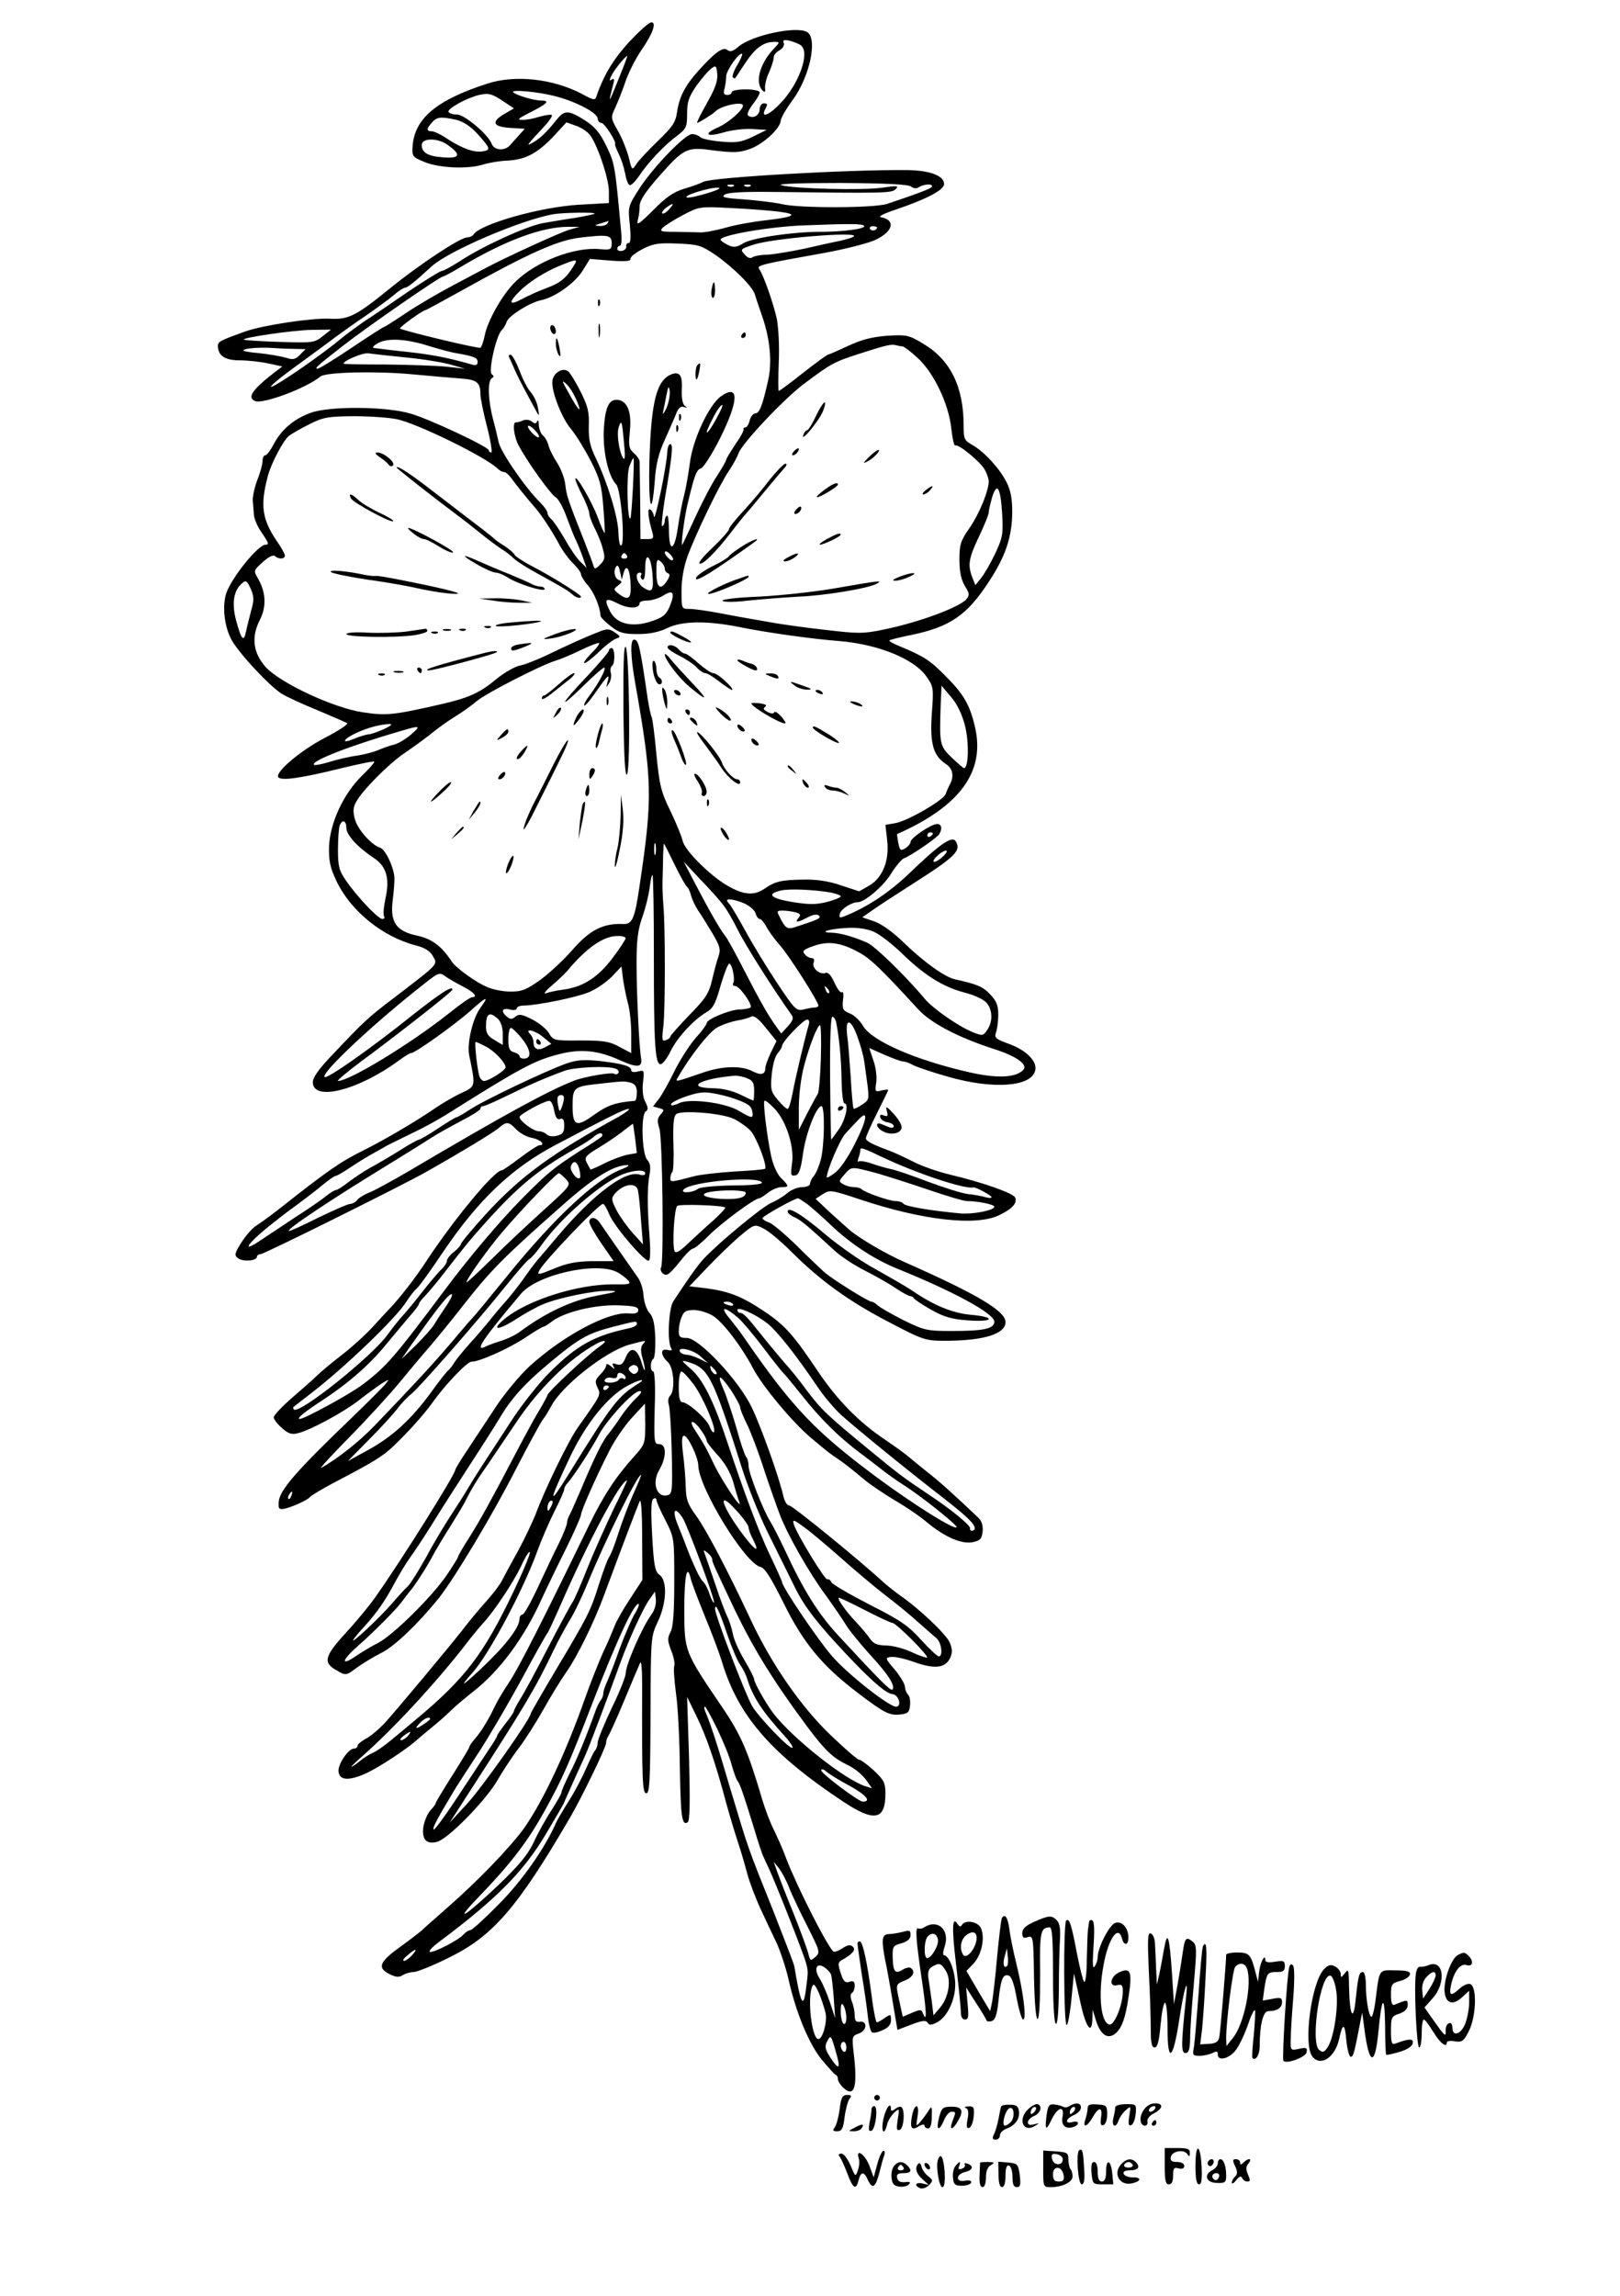 <?xml version="1.0" standalone="no"?>
<!DOCTYPE svg PUBLIC "-//W3C//DTD SVG 20010904//EN"
 "http://www.w3.org/TR/2001/REC-SVG-20010904/DTD/svg10.dtd">
<svg version="1.0" xmlns="http://www.w3.org/2000/svg"
 width="580pt" height="822pt" viewBox="0 0 580 822"
 preserveAspectRatio="xMidYMid meet">
<g transform="translate(0,822) scale(0.1,-0.1)"
fill="#000000" stroke="none">
<path d="M2288 8106 c-79 -77 -121 -140 -152 -229 -5 -17 -9 -17 -53 7 -103
54 -238 69 -337 37 -184 -59 -263 -126 -269 -227 -2 -34 1 -37 43 -54 52 -22
157 -26 210 -9 19 6 58 13 86 14 65 3 108 26 166 87 l46 50 36 -13 c20 -7 43
-23 51 -36 28 -42 65 -155 65 -198 l0 -42 -107 -6 c-139 -8 -354 -69 -378
-107 -3 -5 -14 -10 -23 -10 -25 -1 -168 -95 -274 -181 -123 -100 -150 -114
-218 -110 -65 3 -236 -23 -300 -45 -92 -33 -100 -37 -100 -53 1 -35 26 -51 78
-51 28 0 74 -5 102 -11 l51 -11 -28 -21 c-80 -62 -100 -91 -69 -103 29 -11
184 47 233 88 19 16 201 20 328 8 66 -6 144 -13 174 -15 58 -4 71 -14 71 -56
0 -15 11 -68 24 -118 13 -50 19 -91 15 -91 -5 0 -9 4 -9 8 0 12 -211 111 -279
131 -86 26 -291 28 -359 3 -60 -22 -105 -60 -133 -114 -11 -21 -24 -38 -29
-38 -6 0 -10 -9 -10 -20 0 -11 -8 -42 -19 -69 -10 -27 -17 -60 -16 -73 1 -12
3 -35 4 -49 0 -14 12 -43 26 -63 28 -41 29 -46 16 -46 -27 0 -122 -118 -141
-174 -14 -44 -8 -112 16 -161 21 -45 137 -170 183 -199 20 -12 79 -39 131 -60
52 -22 98 -42 103 -45 4 -4 -31 -27 -79 -52 -87 -45 -179 -123 -168 -141 9
-14 77 -5 219 30 66 16 122 28 125 25 2 -2 -18 -25 -45 -51 -66 -65 -114 -169
-117 -254 -1 -51 4 -75 27 -123 51 -107 165 -199 285 -230 31 -8 49 -19 60
-38 17 -31 24 -24 -135 -146 -98 -74 -112 -88 -222 -204 -51 -53 -73 -84 -73
-101 0 -71 164 -29 309 78 19 14 38 26 43 26 14 0 153 99 211 150 60 54 70 57
37 12 -28 -38 -49 -128 -40 -171 23 -111 24 -110 -28 -134 -26 -12 -67 -36
-92 -53 -71 -49 -189 -118 -260 -153 -81 -40 -131 -75 -294 -204 -34 -27 -73
-55 -87 -64 -14 -8 -38 -35 -54 -60 -26 -42 -27 -47 -12 -58 18 -13 67 -9 67
6 0 5 6 9 13 9 12 0 503 244 592 294 141 80 242 142 261 158 27 24 36 23 63
-6 13 -13 38 -27 57 -30 30 -6 49 -26 25 -26 -5 0 -36 -20 -69 -45 -33 -25
-62 -45 -66 -45 -26 0 -172 -176 -273 -330 -36 -55 -91 -126 -128 -165 -11
-11 -39 -42 -63 -68 -23 -25 -71 -69 -106 -96 -35 -27 -75 -60 -88 -73 -13
-13 -54 -49 -91 -81 -37 -32 -67 -64 -67 -71 0 -7 13 -24 29 -38 22 -20 35
-25 57 -19 44 10 164 75 219 118 28 22 64 48 80 59 30 18 30 18 15 -1 -8 -10
-62 -64 -120 -120 -201 -193 -257 -258 -262 -300 -2 -25 0 -29 17 -27 25 4 88
32 95 43 3 4 39 26 80 48 153 80 180 97 222 137 53 51 106 111 133 148 47 67
127 151 143 151 29 0 134 47 194 87 31 21 60 38 63 38 4 0 18 9 31 19 42 33
151 60 234 58 59 -2 75 -5 75 -17 0 -11 -9 -14 -35 -12 -74 6 -236 -81 -356
-191 -33 -31 -87 -95 -119 -144 -32 -48 -77 -117 -101 -153 -24 -36 -44 -68
-44 -72 0 -16 -194 -326 -287 -457 -21 -30 -69 -88 -106 -128 -76 -83 -82
-106 -30 -134 31 -18 32 -18 71 11 22 16 62 40 88 53 48 24 133 106 206 197
56 71 192 297 279 468 45 87 87 164 94 172 7 8 19 29 28 45 37 73 196 198 280
221 64 17 62 17 48 1 -7 -9 -8 -24 -1 -48 14 -49 10 -62 -4 -14 -16 50 -39 56
-56 15 -10 -24 -17 -29 -33 -24 -15 5 -17 3 -11 -7 6 -12 5 -12 -9 0 -11 9
-17 10 -17 2 0 -6 -9 -20 -21 -32 -18 -18 -20 -25 -10 -46 13 -28 14 -24 -70
-143 -34 -48 -118 -221 -151 -310 -12 -30 -40 -89 -62 -130 -23 -41 -48 -87
-55 -101 -12 -25 -35 -54 -84 -109 -12 -14 -38 -45 -57 -70 -53 -68 -238 -289
-282 -338 -22 -23 -52 -49 -69 -57 -16 -9 -29 -20 -29 -25 0 -6 -6 -10 -13
-10 -20 0 -59 -58 -55 -83 4 -32 39 -33 102 -4 46 22 144 86 182 121 7 6 29
25 49 41 21 17 51 43 67 59 16 16 53 47 82 70 95 74 183 193 245 331 18 39 57
120 87 180 30 61 54 115 54 122 0 13 51 130 103 232 18 35 53 87 79 115 l47
51 1 -72 c0 -70 -1 -74 -37 -114 -67 -74 -112 -142 -164 -249 -165 -340 -252
-511 -284 -559 -20 -30 -43 -68 -51 -85 -8 -17 -22 -44 -32 -61 -17 -28 -23
-38 -49 -69 -7 -8 -13 -18 -13 -21 0 -3 -27 -48 -60 -100 -33 -52 -60 -97 -60
-100 0 -3 -8 -15 -19 -26 -10 -11 -21 -37 -25 -57 -7 -46 10 -66 48 -56 39 9
174 147 216 219 19 33 53 85 76 115 23 30 63 93 89 139 26 47 63 107 82 134
39 55 100 179 136 277 69 186 119 317 127 335 5 13 9 -33 9 -130 l1 -151 -43
-66 c-24 -36 -50 -81 -57 -100 -7 -18 -25 -61 -41 -94 -15 -34 -44 -106 -63
-160 -69 -196 -150 -369 -219 -468 -48 -67 -166 -190 -276 -286 -41 -36 -82
-72 -91 -81 -9 -8 -43 -34 -76 -58 -75 -54 -84 -75 -42 -97 25 -13 36 -14 50
-5 10 6 27 11 39 11 11 0 67 22 123 50 159 77 247 177 438 505 41 70 128 250
128 265 0 9 4 20 8 25 4 6 30 62 56 125 26 63 52 124 57 135 5 13 8 -15 8 -80
-1 -341 1 -385 15 -385 12 0 14 46 15 280 1 278 1 281 26 334 32 67 35 148 6
168 -16 12 -20 32 -26 139 -5 90 -4 128 4 133 6 4 11 2 11 -3 0 -6 14 -39 32
-73 32 -63 32 -63 32 -220 0 -111 -4 -165 -14 -182 -11 -21 -10 -31 3 -65 9
-22 14 -47 11 -55 -3 -7 0 -51 6 -97 7 -46 13 -165 14 -265 3 -178 7 -211 28
-198 8 5 9 75 5 228 l-7 221 34 -70 c35 -71 68 -167 106 -310 12 -44 31 -107
42 -140 11 -33 26 -85 34 -115 8 -30 29 -84 45 -120 17 -36 43 -92 59 -125 15
-33 35 -94 44 -135 26 -116 73 -229 119 -285 23 -27 45 -52 49 -53 5 -2 8 -9
8 -16 0 -7 9 -21 20 -31 40 -36 51 5 36 128 -6 55 -6 58 19 67 30 11 31 47 2
42 -12 -2 -17 4 -17 22 0 14 -4 36 -10 50 -6 16 -6 27 0 31 6 4 10 15 10 26 0
15 -5 19 -19 14 -15 -5 -22 2 -31 31 -10 30 -10 38 1 45 41 23 54 38 43 49 -9
9 -18 8 -38 -5 -15 -10 -30 -15 -33 -11 -25 25 -130 233 -168 332 -12 33 -33
80 -45 104 -12 24 -30 71 -40 104 -52 177 -77 235 -145 335 -135 199 -135 198
-135 351 0 119 10 165 23 108 3 -13 25 -72 50 -133 25 -60 53 -135 62 -165 58
-193 176 -329 434 -500 111 -74 151 -66 151 28 0 40 -5 49 -42 84 -23 21 -46
38 -52 38 -6 0 -52 40 -102 88 -106 101 -214 257 -288 417 -79 169 -157 318
-194 369 -30 41 -36 58 -37 105 -1 31 -5 84 -10 119 -5 45 -4 62 4 62 14 0 50
-76 51 -106 1 -79 167 -351 223 -364 16 -4 37 -38 83 -130 70 -142 137 -223
263 -319 97 -74 115 -83 154 -79 27 3 33 8 35 32 2 16 -1 33 -7 39 -6 6 -11
19 -11 28 0 9 -16 37 -36 61 -35 41 -36 43 -15 46 13 2 51 -6 86 -19 72 -25
110 -21 127 16 8 18 8 32 -2 55 -12 29 -110 122 -180 170 -19 14 -46 35 -60
48 -88 81 -323 272 -334 272 -8 0 -17 15 -21 32 -13 61 -77 242 -112 316 -45
97 -190 252 -234 252 -24 0 -29 4 -29 24 0 14 4 36 10 50 8 21 16 26 45 26 19
0 50 -10 68 -21 37 -24 102 -110 141 -184 33 -65 144 -198 210 -253 63 -53 63
-53 106 -82 19 -14 54 -41 78 -62 23 -20 75 -55 115 -79 40 -23 93 -59 118
-81 64 -52 122 -77 162 -69 27 6 32 12 35 38 2 21 -3 38 -16 50 -84 80 -144
134 -182 163 -24 19 -53 43 -65 53 -11 10 -51 39 -88 64 -91 61 -170 141 -239
244 -88 131 -118 165 -193 215 -79 53 -125 71 -208 82 l-59 7 64 67 c35 37 87
87 116 112 53 44 53 44 85 28 18 -8 63 -46 101 -84 103 -103 207 -178 350
-252 122 -64 130 -66 200 -66 137 0 216 24 216 67 0 39 -100 99 -360 214 -69
30 -164 86 -200 117 -8 7 -39 35 -68 61 l-52 49 26 17 c25 16 30 15 133 -19
224 -75 415 -96 497 -57 48 23 66 43 59 63 -6 16 -116 55 -235 83 -41 10 -100
30 -130 46 -30 15 -68 33 -85 39 -62 23 -85 35 -85 45 0 6 18 46 40 90 22 44
40 81 40 83 0 2 -11 1 -24 -2 -23 -6 -24 -4 -19 28 3 20 -1 54 -10 79 l-15 45
54 -24 c30 -13 60 -24 67 -24 7 0 24 -6 38 -14 15 -7 70 -26 124 -41 161 -46
297 -36 311 22 9 33 -32 74 -97 97 -44 16 -50 21 -43 40 4 11 8 40 8 63 0 33
-6 49 -29 73 -26 28 -46 36 -126 54 -37 8 -113 63 -184 132 -37 36 -77 65
-104 75 l-44 15 39 27 c21 15 84 56 139 91 157 100 178 121 156 155 -13 20
-60 -14 -166 -116 -72 -69 -151 -121 -231 -153 -18 -7 -21 -6 -17 9 4 17 42
41 64 41 24 0 92 57 119 102 17 27 38 52 46 55 25 9 118 73 126 86 13 20 9 37
-7 37 -21 0 -95 -50 -95 -64 0 -6 -8 -16 -19 -23 -17 -10 -19 -8 -25 19 -3 17
-5 32 -4 32 226 100 317 225 278 386 -18 77 -41 116 -104 179 -56 57 -78 71
-164 107 -23 9 -40 19 -38 21 2 3 36 11 75 19 142 29 203 71 281 191 60 91 83
160 84 248 0 52 -6 80 -21 110 -26 50 -78 106 -120 131 -31 17 -33 22 -33 70
0 139 -47 235 -144 293 -53 32 -60 33 -129 29 -53 -4 -90 -13 -140 -36 -38
-18 -71 -32 -73 -32 -3 0 -43 -29 -89 -65 -45 -36 -85 -65 -87 -65 -2 0 -2 46
0 102 3 57 -1 126 -7 157 -13 58 -48 157 -63 178 -10 13 7 17 236 58 76 14
158 35 182 47 62 30 71 70 19 80 -13 2 6 12 50 27 113 38 175 71 175 92 0 30
-51 49 -132 50 -217 2 -700 -26 -730 -42 -11 -6 -42 -17 -69 -25 -37 -11 -65
-30 -111 -77 -48 -48 -60 -56 -55 -37 4 14 7 37 7 52 0 20 20 50 68 105 92
104 100 108 200 94 66 -8 88 -8 125 5 47 16 109 72 112 101 0 10 20 44 43 75
61 83 90 219 52 243 -38 23 -198 -11 -246 -52 -20 -17 -30 -20 -40 -12 -15 13
-45 -9 -105 -76 -46 -51 -67 -92 -75 -146 -5 -37 -17 -54 -69 -104 -34 -33
-69 -70 -77 -83 -15 -23 -16 -22 -27 25 -7 26 -24 69 -39 95 -26 46 -26 47 -9
83 9 20 26 62 37 95 11 32 38 85 60 116 37 54 51 94 32 94 -5 0 -25 -15 -44
-34z m580 -49 c33 -26 -8 -140 -76 -209 -40 -42 -70 -52 -52 -18 9 16 8 20 -5
20 -8 0 -15 -9 -15 -20 0 -22 -22 -36 -40 -25 -7 4 -2 18 14 40 15 19 26 38
26 44 0 6 -21 11 -50 11 -27 0 -50 -4 -50 -10 0 -5 -7 -10 -16 -10 -12 0 -15
6 -10 23 3 12 6 32 6 44 0 21 48 88 57 80 2 -3 -6 -21 -18 -41 -12 -20 -19
-40 -15 -43 3 -4 7 -4 9 -2 1 2 18 27 37 56 35 52 64 73 102 73 21 0 21 -1 -4
-27 -49 -53 -66 -120 -37 -148 7 -7 10 -4 8 10 -1 11 5 37 15 57 9 21 16 44
16 52 0 9 9 20 21 26 12 7 18 18 15 26 -4 11 1 13 22 8 15 -4 33 -11 40 -17z
m-645 -99 c-39 -98 -44 -108 -37 -78 3 14 8 33 11 44 3 13 1 16 -7 11 -9 -6
-9 -2 0 16 11 22 50 69 56 69 1 0 -9 -28 -23 -62z m308 -107 c-22 -39 -38 -71
-35 -71 5 0 57 32 64 40 19 21 100 39 100 22 0 -16 -51 -61 -89 -78 -55 -24
-42 -36 20 -18 27 8 73 14 102 12 l52 -3 -49 -24 c-41 -20 -60 -23 -114 -18
-35 3 -69 10 -75 16 -6 6 -19 11 -29 11 -25 0 -135 -114 -187 -192 -43 -67
-43 -68 -36 -133 4 -43 3 -65 -4 -65 -6 0 -10 -5 -9 -12 2 -6 -5 -14 -14 -16
-10 -2 -18 1 -18 7 0 6 4 11 9 11 6 0 8 21 5 48 -22 241 -23 247 -53 309 -24
49 -41 69 -78 93 -60 37 -72 37 -103 -2 -32 -41 -60 -67 -85 -80 -22 -12 -21
-10 45 61 17 18 28 36 26 39 -3 3 -23 0 -45 -6 -21 -7 -49 -12 -62 -11 -19 0
-13 5 26 25 64 32 76 44 43 44 -26 0 -87 18 -100 29 -14 12 88 3 152 -14 76
-20 150 -60 150 -80 0 -8 6 -15 13 -15 11 0 56 -69 49 -77 -1 -2 5 -17 13 -34
9 -17 19 -48 23 -70 4 -22 11 -41 17 -42 5 -1 20 14 33 33 32 48 90 110 135
143 34 26 37 32 37 80 0 43 6 60 34 101 19 26 43 54 53 61 16 12 18 10 21 -20
2 -25 -8 -53 -37 -104z m-724 3 l33 -22 -36 -21 c-47 -28 -39 -45 24 -49 l51
-3 -20 -22 c-11 -12 -26 -29 -34 -38 -20 -21 -57 -17 -65 7 -13 33 -97 104
-124 104 -14 0 -27 4 -30 9 -7 11 66 51 109 61 35 8 48 4 92 -26z m-173 -63
c26 -7 51 -23 77 -52 45 -50 47 -56 17 -61 -31 -5 -74 11 -125 44 -23 16 -49
28 -57 28 -20 0 -20 9 1 32 18 20 31 21 87 9z m-34 -88 c54 -37 48 -52 -17
-46 -52 4 -73 17 -73 44 0 25 55 26 90 2z m1662 -151 c9 -7 19 -8 28 -2 19 12
53 13 46 1 -5 -7 -47 -23 -160 -61 -47 -15 -311 -16 -376 -1 -25 6 -85 13
-134 17 -74 5 -86 8 -70 18 12 7 69 10 159 9 412 -5 437 -5 452 10 12 12 6 13
-49 5 -69 -10 -316 -4 -361 9 -17 5 71 8 211 8 163 -1 245 -5 254 -13z m-635
2 c-3 -3 -12 -4 -19 -1 -8 3 -5 6 6 6 11 1 17 -2 13 -5z m60 0 c-3 -3 -12 -4
-19 -1 -8 3 -5 6 6 6 11 1 17 -2 13 -5z m-152 -25 c-33 -10 -67 -18 -75 -16
-20 5 78 36 110 35 15 0 1 -8 -35 -19z m-140 -59 c-10 -11 -21 -17 -24 -14 -3
3 3 12 13 20 28 20 32 17 11 -6z m395 -8 c71 -9 54 -19 -51 -31 -46 -5 -111
-17 -144 -27 -33 -9 -73 -17 -90 -16 -16 1 -56 1 -88 2 -53 0 -57 2 -43 16 9
8 42 29 73 45 57 30 60 30 173 24 63 -3 140 -9 170 -13z m-661 -7 c-3 -2 -34
-9 -70 -15 -35 -5 -88 -14 -116 -19 -59 -11 -219 -84 -298 -137 -29 -18 -57
-34 -63 -34 -6 0 -59 -33 -119 -73 -59 -41 -130 -89 -158 -107 -27 -19 -66
-47 -86 -64 -43 -36 -144 -109 -206 -148 -76 -48 -45 -15 48 52 49 36 111 81
137 101 26 19 76 55 112 79 36 25 80 57 98 72 18 16 37 28 42 28 9 0 34 20 95
76 60 55 316 165 435 187 35 6 154 8 149 2z m46 -35 c-3 -5 -16 -10 -28 -9
-20 1 -20 2 3 9 14 4 26 8 28 9 2 1 0 -3 -3 -9z m919 -9 c6 -10 -75 -21 -158
-21 -98 0 -239 -21 -273 -40 -26 -16 -36 -17 -57 -7 -14 7 -26 15 -26 19 0 16
172 46 295 51 178 7 214 6 219 -2z m-1054 -13 c-28 -7 -231 -100 -300 -137 -8
-4 -60 -32 -115 -61 -55 -29 -132 -74 -172 -101 -40 -27 -75 -49 -77 -49 -3 0
-56 -34 -117 -75 -61 -41 -116 -75 -122 -75 -12 1 -4 8 92 83 86 67 346 247
357 247 3 0 32 15 63 34 159 95 291 144 386 144 l40 0 -35 -10z m1100 8 c0
-11 -19 -15 -25 -6 -3 5 1 10 9 10 9 0 16 -2 16 -4z m-950 -56 c0 -24 -3 -25
-42 -22 -91 9 -229 -44 -303 -117 -47 -46 -100 -140 -110 -194 -4 -20 -11 -39
-15 -42 -7 -4 -279 61 -288 69 -3 4 82 66 92 66 2 0 57 30 122 66 244 136 348
183 429 193 100 12 115 10 115 -19z m867 24 c-3 -4 -23 -10 -44 -15 -21 -4
-80 -17 -132 -29 -52 -11 -113 -21 -135 -22 -23 0 -46 -5 -52 -9 -7 -6 -18 -2
-28 10 -17 18 -15 20 32 35 67 23 377 48 359 30z m-495 -67 c64 -45 133 -113
141 -142 3 -11 15 -46 26 -78 28 -80 36 -165 21 -229 -20 -90 -31 -118 -46
-118 -7 0 -16 -11 -20 -25 -3 -14 -10 -25 -15 -25 -5 0 -8 -3 -7 -7 2 -5 -12
-29 -30 -55 -17 -26 -32 -50 -32 -54 0 -4 -15 -30 -33 -58 -19 -28 -53 -94
-77 -146 -24 -52 -45 -97 -47 -100 -6 -7 5 84 17 138 25 107 33 130 49 135 9
2 40 50 69 108 68 136 69 197 3 150 -43 -31 -101 -155 -111 -238 -5 -38 -14
-89 -20 -113 -7 -25 -17 -78 -23 -118 -12 -86 -32 -92 -32 -9 0 30 -3 53 -7
51 -5 -3 -8 -11 -8 -19 0 -8 -4 -16 -9 -19 -4 -3 0 40 9 97 26 151 31 197 20
197 -6 0 -10 -12 -11 -27 -1 -47 -46 -263 -48 -231 -1 9 -6 20 -13 24 -11 7
-8 -30 8 -83 5 -20 3 -23 -18 -23 l-25 0 -1 133 c-1 72 -2 137 -2 144 0 7 -9
21 -21 31 -18 17 -19 27 -14 78 7 67 -8 107 -41 112 -33 5 -47 -23 -52 -102
-5 -79 16 -172 44 -200 17 -18 33 -209 18 -219 -5 -3 -9 18 -10 46 -1 56 -39
179 -81 267 -21 43 -26 68 -25 115 2 49 -3 70 -29 122 -17 34 -37 67 -44 73
-19 16 -53 -4 -57 -32 -6 -35 33 -136 68 -176 17 -21 48 -71 69 -112 33 -64
39 -88 45 -165 4 -49 6 -91 5 -93 -2 -2 -13 23 -25 56 -21 56 -80 158 -80 137
0 -5 11 -32 25 -59 14 -27 25 -57 25 -65 0 -9 9 -32 19 -52 10 -19 24 -52 29
-73 9 -32 8 -40 -9 -57 -18 -18 -20 -18 -25 -2 -3 10 -17 47 -31 83 -59 148
-65 167 -69 204 -2 22 -15 56 -28 77 -14 21 -28 49 -32 63 -3 14 -12 30 -20
37 -8 6 -14 23 -15 38 0 14 -3 20 -6 13 -4 -10 -8 -10 -19 -1 -8 6 -21 8 -31
4 -10 -5 -21 -7 -25 -7 -15 3 -8 -53 10 -85 33 -61 114 -173 131 -183 10 -5
28 -38 40 -72 13 -35 27 -71 33 -82 5 -10 16 -37 24 -59 l14 -40 -24 24 c-13
13 -38 50 -55 81 -18 31 -39 62 -46 68 -8 7 -15 17 -15 24 0 6 -11 22 -25 36
-55 54 -143 183 -150 218 -2 9 -10 45 -19 78 -19 72 -21 140 -5 150 8 5 8 8 0
14 -14 8 15 137 35 158 7 6 15 20 18 30 7 21 81 68 122 77 50 10 121 60 150
106 l26 42 74 -6 c53 -4 73 -2 71 6 -1 7 18 22 43 35 38 20 57 23 126 20 74
-3 84 -6 136 -41z m-520 -57 c-20 -29 -41 -45 -82 -60 -30 -11 -72 -30 -92
-41 -45 -24 -49 -13 -10 26 35 36 96 74 152 96 62 25 63 24 32 -21z m-887
-234 c-29 -23 -35 -24 -154 -20 -69 2 -126 6 -128 8 -8 7 176 34 242 35 l70 1
-30 -24z m385 -36 c33 -10 76 -22 97 -25 62 -11 73 -16 73 -31 0 -10 -6 -13
-17 -10 -87 25 -143 36 -233 46 -58 6 -112 13 -120 14 -9 1 -4 8 14 18 36 19
102 15 186 -12z m1691 0 c5 0 30 -19 54 -41 59 -54 112 -166 121 -254 4 -36
10 -62 14 -60 11 7 91 -59 106 -87 7 -12 13 -31 14 -40 0 -34 -32 -114 -68
-167 -33 -47 -37 -60 -37 -115 0 -42 6 -71 19 -93 17 -27 18 -34 6 -48 -24
-29 -173 -84 -297 -109 -71 -15 -90 -15 -208 -1 -72 8 -157 20 -190 26 -33 6
-69 12 -80 14 -11 2 -58 10 -104 19 -46 9 -96 16 -112 16 -29 0 -29 0 -29 65
0 41 8 85 21 122 29 80 116 260 149 308 15 22 30 50 34 62 11 34 164 197 236
250 96 72 108 78 195 106 96 31 116 36 133 31 8 -2 18 -4 23 -4z m-2176 -9
l39 -1 -20 -20 c-16 -17 -25 -19 -49 -11 -17 5 -61 13 -100 17 -53 5 -64 9
-45 14 14 4 50 6 80 5 30 -2 73 -4 95 -4z m401 -31 c61 -6 133 -18 160 -26
l49 -14 -65 7 c-36 4 -134 7 -218 8 -83 0 -152 1 -152 3 0 11 69 40 89 37 14
-2 76 -9 137 -15z m609 -155 c21 -50 6 -36 -30 30 -24 42 -25 47 -7 30 12 -11
28 -38 37 -60z m506 -52 c-30 -59 -56 -86 -30 -33 21 45 38 70 45 70 3 0 -4
-17 -15 -37z m-1149 -14 c74 -16 319 -136 360 -177 7 -7 17 -12 23 -12 6 0 17
-10 25 -21 14 -20 58 -75 88 -109 23 -27 60 -84 83 -127 12 -23 35 -55 51 -70
15 -15 28 -32 28 -38 0 -7 11 -25 25 -41 22 -25 44 -78 45 -109 1 -5 17 -22
37 -37 30 -24 46 -28 97 -28 41 0 76 7 106 22 53 25 140 26 253 4 102 -21 268
-44 362 -51 142 -12 271 -65 314 -130 23 -33 24 -41 17 -131 -7 -106 5 -149
50 -179 25 -16 31 -43 15 -73 -5 -9 -12 -25 -15 -34 -6 -22 -138 -98 -181
-105 l-35 -6 6 -53 c9 -74 -15 -135 -63 -164 l-37 -21 -64 21 c-43 15 -87 22
-134 21 -80 -1 -102 -6 -140 -32 -37 -26 -75 -24 -133 10 -62 35 -154 127
-161 161 -3 14 -22 61 -43 105 -35 71 -40 94 -51 205 -6 68 -14 128 -17 133
-3 5 -9 34 -14 65 -28 192 -33 212 -49 212 -14 0 -13 -59 4 -154 62 -352 63
-411 16 -726 -17 -118 -26 -139 -58 -138 -73 3 -120 -21 -183 -93 -29 -34 -81
-82 -113 -106 -51 -36 -67 -43 -107 -43 -26 0 -64 7 -84 16 -40 16 -114 70
-128 92 -35 54 -71 81 -122 92 -77 16 -99 48 -89 128 4 31 7 68 6 82 -3 37
-32 99 -51 105 -31 10 -80 65 -90 101 -8 28 -7 43 4 63 22 41 115 135 172 174
28 19 71 50 95 69 24 20 63 48 88 63 25 15 59 40 77 55 31 27 234 131 283 145
14 4 53 20 88 37 35 17 65 28 67 26 3 -2 -9 -19 -27 -36 -47 -49 -28 -47 23 1
24 24 53 46 63 50 19 7 19 8 -3 23 -19 13 -27 14 -54 3 -50 -19 -116 -49 -188
-84 -36 -17 -81 -35 -99 -38 -17 -4 -53 -24 -79 -45 -62 -52 -101 -70 -201
-93 -171 -39 -196 -42 -281 -29 -104 15 -296 105 -348 162 -45 51 -52 107 -21
168 25 48 22 101 -7 150 -16 27 -15 28 18 58 21 19 38 27 44 21 12 -12 35 -11
35 2 0 6 -13 29 -29 52 -53 78 -60 128 -32 233 12 45 54 126 76 144 8 6 40 25
72 41 52 26 68 28 160 29 56 0 126 -5 155 -11z m812 -84 c5 -48 4 -65 -3 -55
-14 21 -24 86 -16 110 10 30 12 24 19 -55z m-304 22 c0 -6 -9 -2 -20 8 -11 10
-20 23 -20 28 0 6 9 2 20 -8 11 -10 20 -23 20 -28z m336 -183 c-3 -58 -7 -108
-9 -110 -11 -11 -15 156 -4 185 6 17 13 31 15 31 2 0 1 -48 -2 -106z m1322
-93 c4 -73 2 -85 -25 -143 -17 -35 -39 -74 -51 -88 l-20 -25 -11 28 c-17 45
-13 68 24 146 19 40 35 79 35 87 0 8 6 32 12 54 18 56 30 35 36 -59z m-1178
-163 c0 -6 -7 -5 -15 2 -8 7 -15 17 -15 22 0 6 7 5 15 -2 8 -7 15 -17 15 -22z
m-165 12 c3 -5 -1 -10 -10 -10 -9 0 -13 5 -10 10 3 6 8 10 10 10 2 0 7 -4 10
-10z m91 -66 c5 -59 -1 -68 -32 -48 -24 16 -34 54 -13 54 5 0 8 -4 4 -9 -3 -5
-1 -12 5 -16 6 -4 10 12 10 41 0 63 21 45 26 -22z m44 21 c0 -8 5 -15 11 -17
8 -3 8 -10 -2 -26 -24 -38 -39 -27 -39 29 0 45 2 50 15 39 8 -7 15 -18 15 -25z
m-147 -15 c10 35 23 11 25 -45 2 -49 -9 -57 -44 -30 -18 14 -18 16 -1 29 15
12 16 14 2 20 -16 6 -20 37 -7 50 4 4 9 -5 12 -21 l6 -28 7 25z m-1334 -61
c10 -24 11 -38 1 -72 -6 -23 -15 -58 -19 -77 -8 -41 -17 -31 -36 40 -14 54
-10 97 13 123 21 23 25 22 41 -14z m1498 -62 c-13 -29 -24 -38 -67 -52 -67
-22 -122 -9 -145 35 -24 46 -18 52 26 30 38 -20 79 -20 79 1 0 5 12 9 28 9 15
0 41 8 57 18 36 23 43 10 22 -41z m1058 -425 c15 -60 13 -153 -4 -152 -3 1
-23 18 -45 39 -42 41 -43 48 -38 191 l3 65 34 -40 c22 -26 39 -61 50 -103z
m-2080 -12 c-22 -10 -47 -19 -56 -19 -9 -1 -33 -8 -54 -17 -47 -19 -36 1 13
23 39 18 84 30 117 31 12 0 4 -7 -20 -18z m95 -21 c-19 -16 -46 -32 -60 -35
-14 -3 -38 -12 -55 -19 -16 -7 -50 -16 -75 -20 -25 -3 -69 -13 -98 -22 -29 -9
-55 -14 -58 -11 -12 13 125 67 311 121 71 21 74 20 35 -14z m-230 -333 c0 -25
41 -70 99 -108 45 -30 57 -74 41 -145 -6 -29 -9 -57 -5 -63 3 -5 1 -10 -6 -10
-15 0 -90 79 -130 137 -25 36 -29 51 -29 111 0 39 3 77 6 86 9 24 24 19 24 -8z
m2100 -20 c0 -3 -4 -8 -10 -11 -5 -3 -10 -1 -10 4 0 6 5 11 10 11 6 0 10 -2
10 -4z m-993 -73 c-3 -10 -5 -2 -5 17 0 19 2 27 5 18 2 -10 2 -26 0 -35z m68
-38 c20 -41 40 -77 45 -80 4 -3 11 -17 14 -31 4 -14 15 -38 25 -53 10 -14 33
-51 51 -81 28 -48 31 -59 22 -85 -6 -16 -16 -55 -23 -85 -11 -47 -24 -66 -81
-124 -37 -39 -68 -73 -68 -77 0 -4 -7 -10 -16 -13 -14 -5 -15 1 -9 50 7 60 7
359 0 434 -2 25 -4 65 -3 90 1 25 2 64 2 87 1 24 2 43 3 43 1 0 18 -34 38 -75z
m956 24 c-31 -25 -41 -15 -11 11 13 11 26 17 29 14 3 -3 -5 -14 -18 -25z
m-784 -166 c13 -15 37 -57 55 -93 25 -51 124 -208 193 -305 7 -10 2 -21 -14
-39 l-24 -26 -16 22 c-31 43 -60 94 -116 203 -31 61 -62 117 -69 125 -16 19
-59 94 -109 190 l-39 75 58 -62 c33 -34 69 -74 81 -90z m-246 -184 c0 -313 4
-389 24 -389 7 0 23 20 35 45 24 50 82 113 129 141 24 14 33 31 51 96 13 43
26 78 31 78 10 0 22 -57 14 -70 -3 -5 0 -10 7 -10 16 0 64 -68 55 -77 -4 -3
-22 -7 -41 -7 -36 -2 -116 -35 -116 -49 0 -5 -18 -30 -41 -55 -22 -26 -56 -79
-75 -118 -19 -39 -44 -84 -55 -98 l-21 -27 21 -6 c20 -5 20 -7 7 -22 -13 -14
-14 -24 -5 -52 11 -37 16 -479 6 -496 -4 -6 -1 -16 6 -22 15 -12 24 -4 73 57
14 17 30 32 35 32 6 0 31 21 58 48 44 44 163 132 179 132 4 0 18 9 32 20 14
11 35 20 48 20 28 0 28 3 -2 33 -14 14 -28 46 -35 78 -15 70 -30 193 -24 198
2 3 17 -8 33 -25 43 -42 74 -136 66 -197 -6 -43 -5 -48 11 -45 13 2 20 20 28
78 10 73 48 170 66 170 13 0 11 -145 -3 -194 -6 -22 -17 -48 -25 -57 -7 -8
-13 -21 -13 -27 0 -7 -13 -12 -28 -12 -16 0 -40 -10 -53 -21 -13 -12 -40 -28
-59 -36 -33 -15 -187 -142 -241 -200 -23 -25 -58 -75 -109 -153 -16 -26 -22
-143 -7 -167 5 -7 1 -9 -13 -6 -26 7 -26 -18 0 -42 23 -20 28 -103 9 -122 -7
-7 -8 -20 -5 -30 4 -10 9 -86 11 -170 3 -141 2 -151 -15 -156 -39 -10 -57 44
-30 90 27 46 27 93 0 93 -18 0 -19 6 -16 130 3 74 0 130 -5 130 -12 0 -12 37
0 45 5 3 8 37 7 75 -2 51 -7 75 -21 90 -10 11 -19 38 -21 61 -1 22 -10 50 -18
62 -51 73 -129 185 -139 200 -14 21 -37 22 -37 2 0 -8 20 -43 44 -78 l43 -62
-76 0 c-58 -1 -90 -7 -138 -27 -56 -23 -61 -24 -52 -6 19 35 213 238 228 238
4 0 14 -17 23 -39 20 -46 129 -172 141 -164 6 3 6 42 2 92 -8 101 -8 173 1
219 4 23 2 38 -9 50 -19 22 -23 162 -5 173 9 6 9 13 -1 33 -9 15 -12 42 -9 70
5 44 5 46 -18 40 -13 -4 -24 -2 -24 4 0 15 -27 23 -108 33 -58 6 -84 5 -120
-7 -68 -23 -300 -133 -349 -166 -23 -15 -45 -28 -49 -28 -3 0 -33 -18 -66 -40
-33 -22 -64 -40 -68 -40 -4 0 -37 -18 -71 -40 -35 -22 -82 -49 -104 -61 -22
-12 -56 -35 -76 -50 -20 -16 -41 -29 -45 -29 -5 0 -20 -9 -34 -20 -14 -12 -63
-46 -110 -76 -47 -31 -104 -69 -128 -85 -23 -16 -42 -25 -42 -21 0 12 57 62
145 128 44 32 98 73 119 91 22 18 43 33 47 33 5 0 27 13 51 29 24 16 59 38 79
49 20 11 45 25 55 31 11 6 51 25 89 44 39 18 97 50 130 71 257 162 309 190
397 212 77 20 139 14 218 -22 63 -28 81 -26 75 9 -7 42 -16 232 -16 337 0 80
4 119 20 165 12 33 24 82 27 108 3 27 8 47 10 44 3 -3 5 -133 5 -288z m632
226 c20 -4 37 -10 37 -14 0 -4 -22 -13 -49 -20 -40 -10 -64 -10 -126 0 -77 13
-92 29 -39 41 31 7 116 3 177 -7z m-309 -39 c19 -8 37 -24 41 -35 3 -12 10
-21 15 -21 5 0 16 -13 24 -28 8 -16 30 -45 48 -66 32 -35 138 -202 138 -216 0
-4 -6 -7 -13 -7 -7 0 -25 -3 -40 -7 -26 -6 -31 -1 -95 95 -37 56 -87 138 -112
184 -25 45 -51 90 -59 99 -12 14 -11 16 3 16 9 0 32 -6 50 -14z m184 -32 c18
-5 20 -9 11 -20 -15 -18 -5 -18 33 2 19 10 34 12 40 6 9 -9 -2 -14 -79 -39
-34 -12 -40 -9 -62 35 -11 20 -9 22 11 22 13 0 33 -3 46 -6z m279 -69 c21 -9
67 -44 103 -79 81 -79 148 -120 225 -140 35 -9 67 -24 78 -37 21 -26 22 -67 1
-97 -14 -21 -17 -21 -52 -7 -53 22 -143 85 -172 120 -61 74 -177 188 -205 200
-51 22 -96 35 -129 36 -48 1 -6 14 58 17 33 2 69 -3 93 -13z m-887 -24 c0 -4
-21 -37 -47 -71 -52 -69 -106 -104 -177 -113 -23 -3 -51 -9 -61 -13 -11 -4 -2
9 20 27 22 19 46 42 55 52 68 82 129 125 178 126 17 1 32 -3 32 -8z m832 -49
c43 -22 83 -61 215 -205 46 -50 143 -101 273 -143 81 -26 122 -56 103 -75 -28
-28 -95 -30 -192 -8 -194 44 -349 112 -381 166 -11 19 -33 40 -48 45 -24 10
-27 15 -24 47 3 20 1 33 -3 29 -5 -5 -17 11 -27 33 -12 27 -23 39 -32 36 -21
-8 -50 17 -43 37 4 10 1 16 -7 16 -7 0 -19 6 -25 14 -10 11 -4 17 31 29 52 19
98 13 160 -21z m-823 -187 c6 -22 11 -70 11 -108 l0 -67 -42 22 c-36 20 -58
23 -140 23 -93 -1 -97 0 -112 25 -8 15 -35 37 -60 50 -37 19 -48 21 -61 10
-12 -10 -18 -10 -30 0 -23 19 -18 33 10 26 14 -4 25 -2 25 4 0 5 11 10 24 10
47 0 195 30 237 49 24 10 60 35 79 54 l35 37 6 -48 c4 -26 12 -65 18 -87z
m-591 63 c40 -21 54 -38 32 -38 -6 0 -43 -26 -83 -58 -137 -109 -356 -242
-397 -242 -7 0 48 45 122 99 128 96 288 222 288 228 0 16 -44 -13 -143 -91
-144 -116 -306 -230 -315 -222 -14 14 179 195 357 334 50 40 55 42 75 27 11
-8 40 -25 64 -37z m1310 -23 c-3 -3 -9 2 -12 12 -6 14 -5 15 5 6 7 -7 10 -15
7 -18z m-1186 -92 c11 -10 18 -30 18 -55 l0 -39 -30 18 c-23 13 -30 24 -30 48
0 47 12 55 42 28z m978 -121 c-11 -23 -20 -48 -20 -56 0 -23 -16 -27 -46 -11
-40 21 -110 19 -180 -6 -102 -35 -98 -34 -85 -13 41 72 111 161 138 175 17 10
49 21 70 25 21 3 44 10 52 14 10 6 26 -6 53 -40 l38 -47 -20 -41z m234 106
c10 -50 18 -127 19 -205 1 -46 5 -83 10 -83 17 0 5 -57 -19 -92 -15 -21 -27
-38 -28 -38 -1 0 -3 99 -4 220 -1 134 2 220 8 220 5 0 12 -10 14 -22z m-98 -5
c-15 -52 -49 -195 -58 -245 -6 -32 -14 -58 -18 -58 -5 0 -20 14 -35 32 -25 29
-27 38 -22 91 3 33 12 66 21 76 9 10 16 22 16 27 0 14 76 94 90 94 6 0 9 -8 6
-17z m177 -54 c11 -30 20 -67 22 -84 2 -16 7 -53 11 -81 6 -49 5 -53 -20 -69
-15 -10 -28 -16 -30 -14 -2 2 -7 51 -10 109 -4 58 -9 127 -13 154 -8 67 16 58
40 -15z m-134 -66 c-2 -65 -7 -123 -11 -129 -4 -6 -21 -37 -38 -70 l-30 -59 0
80 c0 46 8 109 19 150 20 75 48 145 57 145 3 0 5 -53 3 -117z m-1069 67 c32
-41 34 -70 5 -70 -8 0 -15 4 -15 9 0 5 -9 11 -20 14 -16 4 -20 14 -20 46 0 23
4 41 9 41 5 0 24 -18 41 -40z m76 6 l28 -23 -22 -12 c-26 -14 -42 -7 -42 18 0
9 -5 22 -12 29 -23 23 20 13 48 -12z m-208 -32 c31 -15 72 -58 72 -75 0 -11
-60 -49 -77 -49 -6 0 -14 8 -17 18 -8 28 -18 122 -13 122 2 0 18 -7 35 -16z
m466 -80 c9 -3 13 -10 10 -15 -3 -5 -10 -7 -15 -3 -10 6 -109 -11 -144 -25
-94 -37 -243 -118 -597 -327 -57 -33 -117 -66 -135 -73 -18 -7 -38 -19 -44
-27 -6 -8 -18 -14 -25 -14 -8 0 -60 -23 -116 -50 -55 -28 -102 -49 -104 -47
-7 7 146 109 347 232 72 44 147 91 167 104 20 13 67 39 105 59 37 19 67 38 67
43 0 5 4 9 10 9 5 0 44 17 87 38 77 38 135 63 203 88 36 14 156 19 184 8z
m470 -34 c21 -8 26 -16 26 -45 0 -19 -1 -35 -3 -35 -2 0 -23 10 -48 22 -27 13
-64 22 -96 22 -104 2 -45 35 79 45 9 0 28 -3 42 -9z m-416 -16 c16 -5 22 -14
22 -35 0 -16 -3 -29 -7 -30 -71 -6 -98 -16 -146 -50 -63 -46 -77 -40 -77 30 0
68 3 71 95 81 89 10 88 10 113 4z m364 -55 c53 -18 67 -27 71 -46 5 -29 2 -29
-51 2 -50 28 -177 44 -212 25 -12 -6 -24 -9 -27 -6 -10 10 80 45 117 45 19 1
65 -8 102 -20z m-603 -1 c0 -7 -4 -22 -8 -33 -7 -17 -8 -17 -13 8 -3 14 -3 29
0 32 10 9 22 5 21 -7z m-35 -44 c5 -25 11 -34 22 -30 10 4 14 -3 14 -24 0 -23
-5 -31 -26 -36 -14 -4 -30 -2 -37 5 -6 6 -18 11 -28 11 -19 0 -69 37 -69 51 0
9 85 56 106 58 7 1 15 -15 18 -35z m231 -22 c-239 -131 -352 -214 -474 -347
-50 -55 -91 -104 -91 -109 0 -4 -11 -17 -25 -28 -14 -11 -25 -25 -25 -32 0 -6
-8 -19 -17 -28 -10 -8 -40 -44 -68 -79 -27 -35 -60 -75 -73 -89 -13 -14 -36
-43 -52 -65 -54 -78 -319 -290 -338 -271 -3 3 -3 8 -1 9 2 2 29 23 59 46 124
95 308 272 345 331 12 19 29 41 38 48 8 7 50 65 92 128 128 189 244 300 404
385 186 98 247 129 261 129 8 0 -8 -12 -35 -28z m411 -7 c21 -10 49 -30 61
-43 22 -24 61 -127 52 -136 -2 -3 -51 -7 -109 -10 -58 -4 -123 -11 -145 -17
-83 -22 -85 -22 -85 -7 0 8 3 18 7 22 4 3 6 50 4 103 -2 71 1 98 11 105 21 14
160 3 204 -17z m435 -89 c-24 -48 -53 -91 -71 -104 -16 -13 -30 -20 -30 -17 0
25 47 135 67 157 13 14 34 37 46 49 37 40 32 2 -12 -85z m-787 18 l6 -52 -34
-6 c-18 -4 -55 -17 -82 -31 -26 -13 -49 -23 -50 -22 -1 1 -6 12 -13 24 -10 20
-6 25 47 57 31 19 71 46 87 60 17 13 31 23 31 23 1 -1 4 -25 8 -53z m-121 6
c-4 -4 -37 -26 -73 -48 -96 -62 -117 -78 -210 -172 -81 -82 -192 -213 -279
-330 -178 -238 -208 -273 -293 -337 -45 -34 -208 -123 -225 -123 -13 0 15 24
80 66 96 63 172 130 232 204 28 34 65 78 82 98 18 20 33 40 33 44 0 4 10 17
23 30 12 13 42 48 65 78 82 106 97 124 151 184 115 128 187 188 318 262 30 17
62 37 71 46 9 8 21 13 25 10 5 -2 5 -8 0 -12z m1024 -81 c120 -55 279 -107
308 -100 8 2 65 -29 65 -35 0 -4 -10 -3 -22 0 -13 4 -40 9 -61 11 -21 2 -87
23 -146 45 -60 23 -120 43 -133 45 -14 3 -43 11 -66 19 -22 8 -44 11 -48 8 -4
-4 -4 1 -1 11 4 10 7 23 7 28 0 13 2 13 97 -32z m-1103 -35 c4 -15 5 -29 2
-31 -10 -10 -38 28 -32 42 8 23 23 18 30 -11z m154 1 c-93 -34 -243 -174 -413
-384 -60 -74 -116 -142 -124 -150 -9 -9 -42 -48 -74 -86 -58 -69 -146 -164
-276 -299 -56 -58 -133 -119 -191 -151 -8 -4 38 46 102 111 64 65 144 153 178
194 34 41 81 98 105 125 24 28 81 97 126 155 98 125 146 173 364 365 105 92
173 133 220 134 11 0 4 -6 -17 -14z m907 -14 c39 -11 123 -38 188 -60 64 -22
127 -41 140 -41 38 0 97 -12 97 -20 0 -13 -76 -28 -122 -24 -101 9 -198 25
-204 35 -3 5 -15 9 -27 9 -23 0 -111 31 -123 43 -4 4 -16 7 -26 7 -11 0 -28 4
-38 10 -18 10 -18 11 3 35 26 30 24 29 112 6z m-825 -2 c0 -6 -9 -8 -21 -4
-50 16 -164 -70 -289 -217 -34 -40 -69 -82 -79 -93 -9 -11 -31 -40 -48 -65
-18 -25 -47 -62 -65 -82 -18 -20 -44 -51 -58 -69 -14 -17 -45 -54 -70 -81 -25
-28 -49 -58 -54 -67 -5 -9 -14 -20 -20 -26 -7 -5 -35 -41 -63 -80 -70 -96
-139 -159 -225 -206 l-73 -40 77 78 c43 43 88 93 101 110 13 18 36 42 50 53
30 24 240 264 341 390 38 47 74 89 82 93 7 4 27 27 43 50 69 98 220 228 296
255 40 14 75 15 75 1z m-284 -20 c19 -21 19 -22 -76 -108 -52 -47 -137 -126
-187 -176 -51 -50 -93 -89 -93 -86 0 12 76 119 129 181 67 79 193 210 202 210
3 0 14 -10 25 -21z m702 -13 c1 -6 -46 -10 -106 -10 -61 -1 -115 -6 -123 -12
-20 -15 -66 -17 -51 -2 29 29 273 49 280 24z m-444 -28 c3 -13 8 -61 11 -108
l7 -85 -36 40 c-20 22 -46 59 -58 81 -19 37 -20 44 -8 59 31 37 78 44 84 13z
m386 -8 c0 -18 -29 -25 -89 -22 -61 4 -81 17 -38 25 44 8 127 7 127 -3z m222
-42 c16 -13 54 -46 84 -75 71 -67 152 -120 234 -154 208 -84 350 -162 350
-191 0 -25 -39 -33 -151 -33 -91 0 -99 2 -175 39 -43 22 -85 46 -92 53 -7 7
-17 13 -22 13 -11 0 -136 78 -167 104 -13 12 -59 55 -101 97 -43 42 -88 80
-100 83 -12 4 -22 11 -22 15 0 7 115 71 127 71 3 0 18 -10 35 -22z m-296 -11
c3 -2 -17 -23 -43 -47 -27 -23 -67 -61 -90 -82 -30 -29 -44 -36 -48 -27 -9 24
-1 154 10 162 10 7 163 2 171 -6z m-387 -231 c15 -8 33 -22 40 -30 11 -13 5
-15 -51 -14 -129 1 -310 -56 -393 -125 -49 -41 -22 -41 42 0 32 21 76 45 98
54 58 24 183 49 235 48 38 -1 31 -4 -45 -18 -88 -17 -179 -59 -270 -126 -16
-13 -48 -28 -70 -35 -22 -7 -48 -16 -57 -21 -42 -21 -8 29 127 189 58 69 269
116 344 78z m-615 -127 c-16 -23 -34 -51 -41 -63 -7 -11 -35 -43 -63 -71 l-52
-50 28 41 c103 146 144 197 152 190 3 -3 -8 -24 -24 -47z m1030 12 c4 -5 -3
-7 -14 -4 -23 6 -26 13 -6 13 8 0 17 -4 20 -9z m20 -50 c15 -14 56 -62 89
-106 33 -44 65 -84 71 -90 6 -5 35 -41 65 -78 68 -86 133 -151 212 -210 13 -9
43 -33 67 -51 23 -19 63 -47 88 -63 59 -37 195 -145 189 -151 -9 -9 -150 79
-283 177 -222 165 -303 249 -475 498 -12 18 -37 51 -55 73 -37 44 -19 45 32 1z
m101 -17 c35 -26 105 -115 182 -229 22 -33 60 -78 84 -100 47 -43 237 -198
373 -303 79 -62 106 -88 106 -104 0 -4 -4 -8 -10 -8 -5 0 -9 4 -7 9 2 9 -64
65 -143 117 -97 65 -113 77 -210 157 -160 131 -179 150 -230 217 -26 36 -63
82 -82 102 -18 21 -53 63 -78 94 -56 71 -69 84 -81 84 -5 0 -9 5 -9 10 0 14
62 -13 105 -46z m-465 -4 c0 -5 -12 -12 -27 -15 -126 -27 -186 -60 -285 -158
-36 -36 -95 -110 -131 -164 -119 -182 -138 -211 -162 -252 -11 -19 -39 -63
-62 -98 -23 -35 -63 -102 -88 -149 -26 -46 -54 -92 -64 -102 -10 -9 -36 -37
-57 -62 -45 -52 -152 -152 -139 -130 5 8 25 32 44 52 41 46 70 87 105 153 15
28 39 68 55 90 16 22 53 78 82 125 29 47 89 141 134 210 45 69 92 143 105 165
40 68 89 122 174 193 106 89 139 108 227 131 90 23 89 23 89 11z m-130 -78
c-44 -30 -190 -166 -190 -177 0 -2 -14 -28 -31 -57 -18 -29 -57 -102 -89 -163
-86 -164 -119 -224 -161 -291 -22 -34 -39 -64 -39 -67 0 -4 -19 -34 -42 -68
-53 -77 -190 -212 -243 -240 -22 -11 -57 -32 -78 -46 -58 -40 -56 -19 4 34 54
47 135 129 154 154 6 8 24 32 42 54 17 23 46 68 64 100 17 33 51 89 74 125 22
36 47 76 53 90 22 43 40 73 77 125 19 28 63 93 98 145 83 126 192 234 292 289
31 17 43 12 15 -7z m357 -37 l28 -25 -30 15 c-16 8 -38 15 -47 15 -9 0 -20 5
-23 10 -13 21 45 9 72 -15z m-11 -34 c45 -25 69 -79 160 -366 21 -66 62 -169
92 -230 30 -60 73 -148 96 -194 30 -62 66 -111 137 -190 119 -131 188 -194
214 -196 23 -2 35 -45 13 -45 -25 0 -173 116 -229 181 -50 57 -179 248 -179
265 0 3 -20 48 -45 100 -40 85 -88 212 -152 404 -49 147 -87 224 -133 262 -31
27 -32 29 -10 23 14 -4 30 -10 36 -14z m-216 -25 c-7 -7 -14 -6 -22 2 -10 10
-10 15 2 22 17 11 34 -10 20 -24z m280 9 c7 -9 8 -15 2 -15 -5 0 -12 7 -16 15
-3 8 -4 15 -2 15 2 0 9 -7 16 -15z m-320 -27 c0 -5 -4 -7 -9 -3 -5 3 -12 1
-16 -5 -3 -5 -17 -10 -31 -10 -16 0 -23 4 -18 11 3 6 15 9 25 6 12 -3 19 0 19
9 0 8 6 11 15 8 8 -4 15 -10 15 -16z m244 -25 c35 -48 82 -160 72 -170 -3 -3
-10 5 -15 19 -10 28 -78 88 -98 88 -9 0 -13 17 -13 55 0 30 4 55 10 55 5 0 25
-21 44 -47z m134 -21 c17 -27 32 -54 32 -61 0 -6 11 -33 24 -59 13 -26 41 -99
61 -162 21 -63 47 -137 58 -165 27 -71 107 -211 164 -287 26 -36 58 -83 71
-104 13 -22 53 -70 88 -109 63 -68 91 -111 79 -124 -6 -6 -45 33 -193 193 -72
78 -124 160 -192 307 -20 42 -43 87 -51 100 -26 40 -79 176 -79 201 0 13 -4
28 -9 33 -5 6 -21 53 -35 105 -15 52 -36 114 -46 137 -25 57 -13 54 28 -5z
m-332 25 c-75 -47 -93 -71 -251 -326 -73 -118 -72 -102 4 59 56 120 137 222
208 259 41 22 70 28 39 8z m-106 -11 c0 -3 -4 -8 -10 -11 -5 -3 -10 -1 -10 4
0 6 5 11 10 11 6 0 10 -2 10 -4z m97 -42 c-15 -14 -40 -44 -55 -67 -15 -23
-35 -50 -44 -61 -19 -21 -51 -86 -97 -196 -18 -41 -36 -83 -41 -92 -6 -10 -10
-23 -10 -30 0 -7 -13 -40 -29 -73 -17 -33 -50 -104 -75 -157 -25 -54 -50 -98
-55 -98 -6 0 -11 -7 -11 -15 0 -32 -51 -98 -143 -184 -63 -59 -74 -64 -26 -10
59 65 182 296 232 434 14 39 41 102 61 142 20 39 36 76 36 81 0 6 6 17 13 24
20 22 84 120 111 171 30 56 124 157 146 157 10 0 6 -8 -13 -26z m232 -113 c12
-16 21 -33 21 -39 0 -5 18 -28 39 -51 26 -28 45 -61 56 -96 8 -30 18 -62 22
-72 12 -36 -60 72 -89 131 -30 64 -41 82 -71 128 -24 37 -4 36 22 -1z m-241
-228 c-17 -38 -41 -101 -54 -142 -13 -41 -28 -79 -33 -85 -5 -6 -21 -49 -36
-96 -31 -99 -40 -116 -157 -312 -48 -81 -88 -150 -88 -153 0 -18 -178 -270
-230 -325 l-60 -65 72 112 c197 305 236 371 299 503 17 36 44 85 59 110 16 25
45 86 65 135 64 155 177 385 190 385 2 0 -10 -30 -27 -67z m-71 -55 c-27 -57
-70 -152 -94 -212 -24 -61 -48 -115 -52 -120 -5 -6 -44 -78 -87 -161 -42 -82
-88 -167 -101 -187 -13 -21 -23 -40 -23 -44 0 -3 -13 -23 -30 -44 -16 -21 -30
-40 -30 -44 0 -3 -13 -25 -29 -48 -16 -24 -66 -100 -112 -170 -46 -70 -85
-123 -87 -118 -3 9 13 38 80 150 12 19 49 76 81 125 33 50 100 164 150 255 49
91 93 170 98 175 4 6 23 47 42 90 103 237 219 455 242 455 1 0 -20 -46 -48
-102z m-1154 47 c-3 -9 -8 -14 -10 -11 -3 3 -2 9 2 15 9 16 15 13 8 -4z m1637
-113 c0 -7 7 -27 16 -43 25 -50 10 -43 -33 13 -80 106 -99 170 -28 92 25 -27
45 -55 45 -62z m-709 71 c-8 -15 -10 -15 -11 -2 0 17 10 32 18 25 2 -3 -1 -13
-7 -23z m473 -37 c18 -29 118 -298 112 -303 -2 -3 -9 11 -16 31 -6 19 -17 40
-25 46 -8 7 -28 49 -46 93 -17 45 -36 93 -42 107 -22 54 -12 70 17 26z m564
-141 c49 -44 123 -106 163 -137 41 -31 94 -75 119 -98 25 -22 53 -47 63 -55
18 -16 24 -65 8 -65 -5 0 -34 27 -64 60 -45 50 -74 70 -183 125 -70 36 -132
72 -137 80 -4 9 -11 13 -15 11 -8 -5 -111 165 -120 197 -5 18 -2 18 35 -9 23
-16 81 -65 131 -109z m-1171 -126 c-106 -222 -172 -308 -348 -455 -26 -22 -66
-55 -89 -74 -23 -19 -52 -40 -65 -45 -13 -6 -31 -17 -42 -26 -10 -9 -25 -19
-33 -24 -8 -4 8 12 35 36 111 97 265 264 370 399 22 29 50 63 62 76 42 45 111
149 139 208 15 33 29 55 31 49 2 -6 -25 -71 -60 -144z m713 118 c0 -10 5 -20
79 -177 70 -145 139 -257 260 -420 65 -87 91 -112 146 -139 22 -10 51 -33 64
-51 l23 -32 -23 7 c-72 22 -262 172 -330 261 -26 34 -69 110 -69 122 0 6 -16
37 -35 69 -19 32 -38 74 -41 93 -4 19 -12 46 -19 60 -7 14 -27 66 -43 115 -17
50 -34 99 -38 110 -7 18 -6 18 9 6 9 -7 17 -18 17 -24z m-217 -196 c-34 -46
-93 -181 -93 -213 0 -10 -22 -66 -50 -123 -27 -57 -50 -113 -50 -123 0 -10 -4
-22 -9 -28 -5 -5 -19 -34 -32 -64 -13 -30 -40 -82 -61 -115 -21 -33 -42 -69
-47 -80 -39 -90 -123 -210 -205 -292 -50 -51 -96 -93 -102 -93 -6 0 -17 -7
-25 -16 -16 -19 -107 -66 -120 -62 -6 2 9 18 33 36 206 154 303 252 383 387
33 55 62 105 64 110 2 6 17 39 33 75 16 36 36 79 43 95 13 28 80 205 127 335
30 82 80 191 103 224 l20 28 3 -27 c2 -16 -4 -39 -15 -54z m765 14 c48 -25 92
-45 97 -45 13 0 131 -118 124 -124 -2 -2 -27 6 -54 19 -28 13 -69 24 -92 24
-34 1 -46 6 -60 27 -10 14 -32 40 -49 58 -34 35 -70 86 -60 86 3 0 46 -20 94
-45z m-828 -17 c-11 -20 -34 -73 -51 -119 -16 -46 -36 -98 -44 -116 -8 -17
-15 -37 -15 -45 0 -8 -4 -18 -8 -23 -5 -6 -14 -23 -20 -40 -32 -90 -67 -175
-93 -225 -16 -32 -29 -62 -29 -67 0 -5 -16 -33 -35 -63 -20 -30 -49 -82 -64
-115 -22 -46 -53 -83 -126 -153 -118 -112 -166 -142 -74 -46 117 121 177 199
240 313 63 114 85 164 169 381 90 233 154 369 167 357 2 -3 -5 -20 -17 -39z
m335 -73 c15 -44 35 -91 45 -105 10 -14 21 -36 25 -50 20 -65 55 -119 137
-208 16 -18 28 -36 25 -39 -8 -8 -119 107 -144 149 -25 43 -133 326 -133 348
1 24 14 -4 45 -95z m-36 -337 c22 -46 45 -103 51 -128 7 -25 16 -50 20 -55 9
-11 20 -42 61 -175 12 -41 26 -82 29 -90 4 -8 14 -31 23 -50 26 -56 123 -302
132 -335 9 -34 9 -31 0 -100 -9 -68 -19 -48 -41 85 -1 8 -36 98 -76 200 -91
227 -87 215 -153 435 -49 167 -71 233 -90 278 -4 9 -5 17 -1 17 3 0 23 -37 45
-82z m-1029 38 c0 -2 -11 -11 -25 -20 -28 -19 -33 -15 -9 8 14 15 34 22 34 12z
m-80 -61 c-7 -8 -18 -15 -24 -15 -6 0 -2 7 8 15 25 19 32 19 16 0z m1583 -179
c58 -32 78 -56 46 -56 -15 0 -149 101 -149 112 0 6 8 5 18 -4 9 -8 47 -32 85
-52z m-217 -366 c10 -25 39 -86 65 -137 45 -89 46 -93 28 -109 -17 -15 -18
-15 -25 12 -4 16 -27 79 -51 139 -25 61 -51 128 -59 150 l-14 40 20 -25 c10
-14 27 -45 36 -70z m-1351 -240 c-10 -11 -23 -20 -29 -20 -6 1 0 10 13 20 30
26 39 26 16 0z m1500 -68 c3 -8 7 -46 10 -85 l5 -72 -19 58 c-11 32 -27 69
-36 83 -22 34 -13 59 15 42 11 -7 22 -19 25 -26z m-19 -140 c6 -32 -11 -92
-26 -92 -23 0 -40 141 -23 186 6 15 10 11 25 -21 9 -22 20 -55 24 -73z m74
-15 c0 -16 -4 -26 -10 -22 -5 3 -10 23 -10 43 0 28 3 33 10 22 5 -8 10 -28 10
-43z m-37 -124 c18 -61 11 -67 -21 -18 -18 29 -20 39 -11 56 13 26 14 25 32
-38z m37 16 c0 -11 -4 -17 -10 -14 -5 3 -10 13 -10 21 0 8 5 14 10 14 6 0 10
-9 10 -21z"/>
<path d="M2548 7185 c-3 -14 -1 -28 3 -31 5 -3 9 9 9 25 0 38 -6 40 -12 6z"/>
<path d="M2141 7134 c0 -11 3 -14 6 -6 3 7 2 16 -1 19 -3 4 -6 -2 -5 -13z"/>
<path d="M2143 7035 c0 -22 2 -30 4 -17 2 12 2 30 0 40 -3 9 -5 -1 -4 -23z"/>
<path d="M1970 7046 c0 -8 5 -18 10 -21 6 -3 10 1 10 9 0 8 -4 18 -10 21 -5 3
-10 -1 -10 -9z"/>
<path d="M2655 7020 c-3 -5 -1 -10 4 -10 6 0 11 5 11 10 0 6 -2 10 -4 10 -3 0
-8 -4 -11 -10z"/>
<path d="M1990 6989 c0 -13 5 -31 10 -39 7 -11 8 -5 4 20 -8 43 -14 51 -14 19z"/>
<path d="M1822 6943 c2 -5 10 -21 17 -38 13 -30 22 -48 69 -135 24 -45 24 -45
18 -10 -3 19 -15 43 -25 55 -11 11 -29 46 -41 78 -12 31 -26 57 -32 57 -5 0
-8 -3 -6 -7z"/>
<path d="M2497 6913 c-4 -3 -7 -18 -7 -31 0 -31 7 -26 14 11 5 28 4 31 -7 20z"/>
<path d="M2404 6880 c-53 -21 -73 -97 -79 -312 -4 -161 8 -209 19 -73 4 62 14
102 35 148 15 34 34 76 41 94 8 22 17 30 28 26 13 -4 14 -3 4 4 -8 6 -12 27
-11 57 3 52 -7 67 -37 56z m-18 -121 c-9 -19 -14 -25 -12 -14 2 11 8 38 12 60
7 34 8 36 12 14 1 -15 -4 -42 -12 -60z"/>
<path d="M2431 6724 c0 -11 3 -14 6 -6 3 7 2 16 -1 19 -3 4 -6 -2 -5 -13z"/>
<path d="M2421 6684 c0 -11 3 -14 6 -6 3 7 2 16 -1 19 -3 4 -6 -2 -5 -13z"/>
<path d="M2921 6730 c-13 -28 -27 -50 -31 -50 -4 0 -11 -8 -14 -17 -10 -31 58
53 71 86 18 49 0 36 -26 -19z"/>
<path d="M2842 6604 c-7 -8 -8 -14 -3 -14 10 0 25 19 20 25 -2 1 -10 -3 -17
-11z"/>
<path d="M3110 6583 c-21 -22 -22 -24 -4 -15 23 12 51 43 38 41 -5 -1 -20 -12
-34 -26z"/>
<path d="M2756 6503 c-24 -32 -67 -83 -95 -113 -28 -30 -51 -59 -51 -64 0 -6
-25 -34 -56 -64 -31 -29 -54 -55 -50 -59 9 -9 59 40 114 112 25 33 49 62 52
65 3 3 32 37 63 75 32 39 65 78 74 88 9 9 12 17 5 17 -6 0 -31 -26 -56 -57z"/>
<path d="M2950 6465 c-19 -14 -30 -25 -24 -25 11 0 74 38 74 45 0 11 -18 4
-50 -20z"/>
<path d="M3314 6465 c-10 -8 -14 -15 -8 -15 6 0 17 7 24 15 16 19 9 19 -16 0z"/>
<path d="M2850 6395 c-8 -9 -8 -15 -2 -15 12 0 26 19 19 26 -2 2 -10 -2 -17
-11z"/>
<path d="M2960 6290 c-19 -11 -30 -19 -24 -20 12 0 74 29 74 36 0 8 -15 3 -50
-16z"/>
<path d="M2655 6263 c-22 -14 -43 -30 -46 -35 -3 -5 -30 -22 -60 -36 -29 -15
-55 -33 -57 -41 -6 -20 64 24 206 126 32 23 -3 12 -43 -14z"/>
<path d="M2820 6224 c-16 -8 -19 -14 -9 -14 8 0 24 7 35 15 24 18 7 18 -26 -1z"/>
<path d="M3220 6155 c-23 -9 -28 -14 -15 -14 11 0 34 6 50 14 39 17 11 18 -35
0z"/>
<path d="M2650 6150 c-51 -16 -125 -53 -114 -56 11 -5 144 52 144 61 0 3 -1 5
-2 4 -2 0 -14 -4 -28 -9z"/>
<path d="M2990 6114 c-74 -13 -197 -26 -273 -30 -80 -3 -135 -10 -130 -15 5
-5 45 -5 93 1 47 5 128 11 180 14 96 4 252 30 280 47 21 12 11 11 -150 -17z"/>
<path d="M1360 6583 c14 -9 28 -21 32 -27 4 -6 11 -7 15 -2 10 10 -33 46 -55
46 -12 0 -9 -5 8 -17z"/>
<path d="M1420 6546 c0 -3 140 -113 218 -171 15 -11 50 -38 77 -60 28 -23 63
-49 78 -59 16 -9 36 -25 46 -35 9 -9 46 -33 83 -53 98 -54 111 -62 126 -75 12
-12 32 -18 32 -9 0 7 -109 75 -168 105 -33 17 -64 37 -69 44 -4 8 -21 22 -38
33 -16 10 -32 21 -35 25 -3 3 -36 30 -75 59 -38 29 -106 81 -150 115 -76 59
-125 91 -125 81z"/>
<path d="M1257 6435 c10 -16 143 -88 151 -81 2 3 -20 17 -51 31 -30 14 -64 35
-75 46 -25 23 -36 25 -25 4z"/>
<path d="M1480 6310 c14 -11 31 -20 38 -20 7 0 31 -12 53 -26 22 -14 45 -24
51 -22 11 4 -144 88 -160 88 -4 0 4 -9 18 -20z"/>
<path d="M1707 6200 c29 -17 59 -30 68 -30 9 0 28 -8 42 -17 35 -23 133 -54
133 -42 0 5 -7 9 -15 9 -8 0 -23 4 -33 10 -9 5 -46 21 -82 36 -36 14 -84 35
-107 45 -62 28 -65 23 -6 -11z"/>
<path d="M1185 6172 c6 -5 64 -17 130 -27 66 -9 145 -23 175 -30 30 -7 80 -16
110 -19 91 -9 22 11 -167 48 -45 9 -85 16 -90 14 -4 -1 -21 1 -38 4 -68 15
-130 19 -120 10z"/>
<path d="M1765 6070 c28 -5 70 -8 95 -8 l45 0 -40 9 c-22 4 -65 8 -95 7 l-55
-1 50 -7z"/>
<path d="M1825 5991 c-33 -3 -55 -9 -50 -12 9 -6 136 7 160 16 13 5 -36 3
-110 -4z"/>
<path d="M1738 5973 c7 -3 16 -2 19 1 4 3 -2 6 -13 5 -11 0 -14 -3 -6 -6z"/>
<path d="M1455 5959 c-33 -4 -95 -6 -137 -4 -46 3 -78 0 -78 -5 0 -11 172 -14
244 -4 25 4 46 11 46 15 0 5 -3 8 -7 8 -5 -1 -35 -5 -68 -10z"/>
<path d="M1588 5963 c6 -2 18 -2 25 0 6 3 1 5 -13 5 -14 0 -19 -2 -12 -5z"/>
<path d="M1648 5963 c7 -3 16 -2 19 1 4 3 -2 6 -13 5 -11 0 -14 -3 -6 -6z"/>
<path d="M1985 5949 c-45 -17 -47 -19 -15 -15 19 2 51 11 70 19 51 22 6 19
-55 -4z"/>
<path d="M1548 5953 c7 -3 16 -2 19 1 4 3 -2 6 -13 5 -11 0 -14 -3 -6 -6z"/>
<path d="M2400 5955 c0 -7 57 -35 72 -35 7 0 -4 9 -25 20 -38 21 -47 23 -47
15z"/>
<path d="M1858 5913 c-16 -2 -28 -9 -28 -14 0 -11 7 -11 50 6 35 14 29 16 -22
8z"/>
<path d="M2232 5673 c2 -166 6 -236 13 -225 13 22 8 443 -5 456 -7 7 -9 -73
-8 -231z"/>
<path d="M2390 5902 c0 -5 19 -18 43 -30 24 -12 52 -31 62 -42 10 -11 24 -20
30 -20 7 0 29 -13 50 -30 21 -16 42 -30 46 -30 5 0 -5 14 -23 30 -17 17 -37
30 -44 30 -8 0 -31 16 -53 35 -21 19 -43 35 -48 35 -6 0 -16 7 -23 15 -13 16
-40 21 -40 7z"/>
<path d="M2180 5891 c0 -5 -35 -46 -77 -91 -98 -103 -108 -127 -16 -37 37 37
72 67 76 67 10 0 -19 -56 -51 -98 -14 -18 -23 -35 -20 -38 3 -2 22 20 43 51
42 60 49 66 40 33 -5 -21 -5 -21 5 -5 7 10 10 27 7 38 -3 10 -1 22 4 25 12 7
11 64 -1 64 -5 0 -10 -4 -10 -9z"/>
<path d="M1725 5880 c-159 -41 -220 -60 -188 -60 16 0 235 58 241 65 7 7 -16
5 -53 -5z"/>
<path d="M2380 5877 c0 -18 51 -85 90 -117 65 -54 68 -48 7 16 -31 33 -65 70
-76 84 -11 14 -20 22 -21 17z"/>
<path d="M2336 5837 c1 -33 14 -67 25 -67 12 0 12 17 -1 25 -5 3 -10 17 -10
30 0 13 -4 26 -8 29 -4 2 -7 -5 -6 -17z"/>
<path d="M2640 5856 c0 -5 54 -36 65 -36 13 0 3 18 -12 23 -10 2 -26 8 -35 12
-10 4 -18 5 -18 1z"/>
<path d="M1495 5820 c3 -5 8 -10 11 -10 2 0 4 5 4 10 0 6 -5 10 -11 10 -5 0
-7 -4 -4 -10z"/>
<path d="M1413 5813 c9 -2 23 -2 30 0 6 3 -1 5 -18 5 -16 0 -22 -2 -12 -5z"/>
<path d="M1358 5803 c7 -3 16 -2 19 1 4 3 -2 6 -13 5 -11 0 -14 -3 -6 -6z"/>
<path d="M2000 5770 c-25 -22 -48 -40 -52 -40 -5 0 -8 -5 -8 -11 0 -6 18 4 41
23 23 18 51 41 63 50 11 10 16 18 11 18 -6 0 -31 -18 -55 -40z"/>
<path d="M2755 5800 c28 -12 37 -12 30 0 -3 6 -16 10 -28 9 -21 0 -21 -1 -2
-9z"/>
<path d="M2846 5765 c10 -8 30 -14 44 -14 20 0 17 3 -15 14 -50 18 -53 18 -29
0z"/>
<path d="M2371 5745 c1 -11 5 -31 9 -45 8 -24 8 -24 9 5 0 17 -4 37 -9 45 -8
12 -10 11 -9 -5z"/>
<path d="M2415 5740 c3 -5 11 -10 16 -10 6 0 7 5 4 10 -3 6 -11 10 -16 10 -6
0 -7 -4 -4 -10z"/>
<path d="M2920 5746 c0 -2 7 -7 16 -10 8 -3 12 -2 9 4 -6 10 -25 14 -25 6z"/>
<path d="M2172 5710 c0 -14 2 -19 5 -12 2 6 2 18 0 25 -3 6 -5 1 -5 -13z"/>
<path d="M2690 5702 c0 -12 101 -72 121 -72 4 0 -2 11 -14 25 -12 13 -23 20
-25 15 -2 -6 -12 -5 -24 1 -15 8 -17 13 -8 19 7 5 1 9 -19 12 -17 2 -31 2 -31
0z"/>
<path d="M3055 5700 c27 -12 43 -12 25 0 -8 5 -22 9 -30 9 -10 0 -8 -3 5 -9z"/>
<path d="M1990 5668 c-12 -22 -12 -22 6 -6 10 10 15 20 12 24 -4 3 -12 -5 -18
-18z"/>
<path d="M2579 5666 c14 -14 29 -26 34 -26 13 0 -12 29 -37 42 -19 10 -18 8 3
-16z"/>
<path d="M2073 5668 c-6 -7 -13 -22 -17 -33 -5 -16 -2 -15 14 5 18 23 25 40
16 40 -2 0 -8 -6 -13 -12z"/>
<path d="M2455 5670 c3 -5 8 -10 11 -10 2 0 4 5 4 10 0 6 -5 10 -11 10 -5 0
-7 -4 -4 -10z"/>
<path d="M2390 5640 c0 -5 5 -10 11 -10 5 0 7 5 4 10 -3 6 -8 10 -11 10 -2 0
-4 -4 -4 -10z"/>
<path d="M2470 5646 c0 -2 7 -9 15 -16 13 -11 14 -10 9 4 -5 14 -24 23 -24 12z"/>
<path d="M2140 5589 c-6 -23 -9 -43 -6 -46 3 -3 8 8 11 23 4 16 9 37 12 47 2
9 2 17 -1 17 -3 0 -10 -18 -16 -41z"/>
<path d="M2640 5622 c0 -12 19 -26 26 -19 2 2 -2 10 -11 17 -9 8 -15 8 -15 2z"/>
<path d="M2910 5615 c0 -8 79 -55 92 -55 7 0 -8 14 -34 30 -48 30 -58 34 -58
25z"/>
<path d="M1794 5589 c-19 -22 -19 -22 4 -10 12 6 22 16 22 21 0 15 -5 12 -26
-11z"/>
<path d="M2406 5593 c3 -10 10 -27 15 -38 5 -11 13 -33 19 -49 6 -16 13 -26
16 -24 6 7 -35 116 -47 123 -5 3 -6 -2 -3 -12z"/>
<path d="M2524 5554 c20 -27 47 -64 59 -83 24 -37 67 -71 67 -52 0 6 -4 11
-10 11 -15 0 -47 35 -55 59 -7 23 -72 104 -88 110 -6 2 6 -18 27 -45z"/>
<path d="M2690 5572 c0 -12 19 -26 26 -19 2 2 -2 10 -11 17 -9 8 -15 8 -15 2z"/>
<path d="M1981 5482 c-24 -48 -56 -112 -72 -142 -15 -30 -31 -68 -34 -85 -4
-16 17 17 45 75 29 58 68 135 86 173 19 37 31 67 27 67 -5 -1 -28 -40 -52 -88z"/>
<path d="M1867 5532 c-19 -20 -23 -37 -7 -27 10 6 33 45 27 45 -2 0 -11 -8
-20 -18z"/>
<path d="M2820 5476 c0 -2 8 -10 18 -17 15 -13 16 -12 3 4 -13 16 -21 21 -21
13z"/>
<path d="M2110 5448 c0 -19 2 -20 10 -8 13 19 13 30 0 30 -5 0 -10 -10 -10
-22z"/>
<path d="M1790 5445 c-8 -9 -8 -15 -2 -15 12 0 26 19 19 26 -2 2 -10 -2 -17
-11z"/>
<path d="M2498 5423 c10 -16 17 -34 15 -40 -3 -7 0 -13 6 -13 6 0 11 7 11 15
0 20 -29 65 -42 65 -5 0 -1 -12 10 -27z"/>
<path d="M2876 5415 c4 -8 11 -15 16 -15 6 0 5 6 -2 15 -7 8 -14 15 -16 15 -2
0 -1 -7 2 -15z"/>
<path d="M1565 5378 c-41 -43 -22 -34 29 14 17 16 25 28 20 28 -6 0 -28 -19
-49 -42z"/>
<path d="M2097 5390 c-3 -11 -1 -20 4 -20 5 0 9 9 9 20 0 11 -2 20 -4 20 -2 0
-6 -9 -9 -20z"/>
<path d="M2954 5402 c4 -7 16 -12 27 -12 11 0 30 -5 42 -11 21 -10 21 -10 3 5
-11 9 -25 16 -32 16 -7 0 -20 3 -30 7 -12 4 -15 3 -10 -5z"/>
<path d="M2222 5300 c-1 -41 -6 -93 -11 -115 -6 -22 -10 -51 -10 -65 1 -14 9
13 18 60 12 57 15 103 11 140 l-7 55 -1 -75z"/>
<path d="M2531 5344 c0 -11 3 -14 6 -6 3 7 2 16 -1 19 -3 4 -6 -2 -5 -13z"/>
<path d="M1696 5318 l-18 -33 21 25 c18 22 26 40 18 40 -1 0 -11 -15 -21 -32z"/>
<path d="M2087 5343 c-3 -4 -7 -35 -11 -68 l-5 -60 14 65 c12 62 13 82 2 63z"/>
<path d="M1634 5238 l-19 -23 23 19 c21 18 27 26 19 26 -2 0 -12 -10 -23 -22z"/>
<path d="M2580 5254 c0 -5 7 -19 15 -30 8 -10 15 -14 15 -8 0 5 -7 19 -15 30
-8 10 -15 14 -15 8z"/>
<path d="M1820 5130 c-7 -17 -10 -33 -8 -36 3 -2 11 9 18 26 7 17 10 33 8 36
-3 2 -11 -9 -18 -26z"/>
<path d="M3000 4249 c0 -5 5 -7 10 -4 6 3 10 8 10 11 0 2 -4 4 -10 4 -5 0 -10
-5 -10 -11z"/>
<path d="M1920 4490 c0 -5 5 -10 11 -10 5 0 7 5 4 10 -3 6 -8 10 -11 10 -2 0
-4 -4 -4 -10z"/>
<path d="M2820 3882 c0 -5 11 -14 25 -20 24 -11 47 -31 146 -122 21 -19 68
-50 106 -69 37 -19 87 -47 110 -63 23 -15 46 -28 51 -28 6 0 12 -4 14 -8 2 -4
30 -23 62 -41 46 -26 74 -34 132 -38 93 -7 101 12 10 20 -66 6 -132 33 -211
87 -22 15 -80 48 -128 75 -49 26 -130 82 -181 125 -86 73 -136 103 -136 82z"/>
<path d="M3175 4243 c5 -19 3 -22 -11 -16 -12 4 -15 2 -12 -8 2 -8 14 -15 26
-17 12 -2 22 -8 22 -14 0 -5 -7 -7 -15 -4 -8 3 -22 9 -30 12 -23 9 -18 -14 6
-26 27 -15 63 -9 67 12 2 9 -11 31 -28 50 -26 28 -30 30 -25 11z"/>
<path d="M3587 1353 c-3 -5 -10 -66 -17 -138 -6 -71 -15 -145 -18 -162 l-7
-33 -43 72 -42 72 26 27 c29 31 42 95 25 128 -12 22 -55 29 -67 10 -4 -8 -9
-7 -15 2 -20 33 -22 -12 -6 -144 9 -78 17 -154 17 -169 0 -18 5 -28 15 -28 12
0 14 10 9 58 l-5 57 35 -55 c20 -30 37 -59 38 -63 2 -5 11 -5 20 -2 12 5 18
25 23 74 8 76 16 96 37 88 10 -3 20 -34 28 -81 8 -42 18 -76 23 -76 13 0 1 96
-23 195 -11 44 -23 101 -26 128 -6 43 -16 58 -27 40z m-93 -88 c-10 -33 -36
-58 -46 -43 -14 24 -8 57 14 72 26 18 41 4 32 -29z m112 -83 c-12 -11 -17 7
-9 34 l8 29 3 -28 c2 -16 1 -31 -2 -35z"/>
<path d="M3703 1340 c-31 -14 -43 -25 -43 -40 0 -17 4 -20 20 -15 19 6 20 0
22 -144 2 -95 7 -150 13 -149 6 2 9 62 9 158 -2 154 1 169 34 170 9 0 12 -40
12 -169 0 -103 4 -172 10 -176 6 -4 10 39 11 122 0 70 2 152 4 181 2 37 -1 56
-11 67 -19 19 -29 18 -81 -5z"/>
<path d="M3817 1344 c-10 -11 -9 -374 2 -374 4 0 12 42 17 93 l9 92 21 -94
c20 -97 43 -131 45 -69 l1 33 12 -39 c15 -47 38 -66 64 -50 26 17 41 54 53
138 13 88 7 104 -34 85 -33 -15 -38 -54 -7 -46 16 4 20 0 20 -22 0 -48 -30
-122 -48 -119 -31 6 -41 107 -21 213 17 95 53 146 66 95 7 -27 23 -25 23 3 0
35 -23 61 -47 53 -21 -7 -63 -88 -63 -123 0 -10 -5 -25 -11 -33 -7 -11 -8 10
-4 71 4 58 3 89 -4 94 -6 3 -12 0 -12 -7 -1 -7 -3 -20 -4 -28 -1 -8 -3 -55 -4
-105 0 -51 -5 -85 -10 -80 -4 6 -16 53 -26 105 -19 101 -27 125 -38 114z"/>
<path d="M3310 1321 c-8 -6 -18 -7 -22 -5 -12 8 -9 -39 12 -181 18 -120 19
-160 4 -122 -5 13 -9 14 -39 1 l-33 -14 -11 51 c-15 67 -15 65 19 79 30 12 39
33 20 45 -5 3 -18 0 -29 -7 -26 -16 -34 -7 -35 44 -1 39 1 43 32 51 22 7 32
16 32 30 0 16 -4 18 -27 11 -16 -4 -38 -8 -50 -8 -26 -1 -28 -17 -14 -93 6
-26 18 -93 27 -149 l17 -101 50 19 c39 15 52 16 58 7 6 -10 13 -10 34 1 36 19
65 79 65 135 0 46 -22 105 -40 105 -5 0 -4 13 2 31 20 58 -23 100 -72 70z m48
-45 c4 -19 -23 -66 -38 -66 -14 0 -12 64 2 78 16 16 32 10 36 -12z m28 -111
c21 -32 11 -96 -21 -133 l-23 -27 -6 50 c-4 28 -9 64 -12 82 -3 23 0 34 13 42
26 15 31 14 49 -14z"/>
<path d="M4113 1165 c4 -76 7 -169 7 -207 0 -51 3 -68 14 -68 10 0 16 22 21
80 4 44 11 80 16 80 5 0 9 -41 9 -91 0 -129 20 -115 42 30 17 114 34 167 24
76 -17 -161 -18 -195 -2 -195 12 0 16 12 17 53 0 28 6 115 13 192 11 124 11
141 -3 153 -24 20 -29 15 -36 -35 -4 -27 -12 -79 -19 -118 l-13 -70 -7 110
c-9 133 -16 157 -28 90 -5 -27 -12 -68 -17 -90 l-9 -40 -3 60 c-1 33 -3 73 -4
89 -1 16 -7 32 -15 34 -11 4 -12 -19 -7 -133z"/>
<path d="M3070 1262 c0 -5 7 -53 15 -108 9 -54 19 -123 22 -152 3 -29 10 -55
15 -58 5 -3 22 0 38 8 21 9 30 20 30 36 0 22 -1 22 -22 8 -12 -9 -25 -16 -29
-16 -3 0 -12 42 -18 93 -16 121 -32 197 -43 197 -4 0 -8 -4 -8 -8z"/>
<path d="M4307 1253 c-3 -5 -10 -82 -16 -173 -7 -91 -14 -177 -17 -192 -5 -25
-3 -28 21 -28 14 0 35 5 46 10 15 8 19 7 19 -5 0 -23 34 -18 60 10 13 14 33
55 46 91 12 36 24 62 27 57 2 -4 0 -44 -4 -87 -5 -44 -7 -81 -5 -84 12 -11 26
12 26 42 0 76 12 126 31 126 31 0 49 12 49 32 0 16 -5 18 -35 12 l-34 -6 5 38
c9 60 11 64 44 64 24 0 30 4 30 21 0 19 -4 21 -35 16 -23 -4 -35 -2 -35 6 0
26 -19 -10 -22 -43 l-4 -35 -8 30 c-17 68 -23 75 -66 75 -22 0 -40 -4 -40 -8
0 -27 -21 -281 -25 -297 -3 -14 -13 -21 -36 -22 l-32 -2 7 57 c3 31 9 112 12
180 6 110 4 137 -9 115z m157 -79 c20 -53 -9 -200 -50 -250 l-23 -29 -1 25
c-1 56 23 246 32 258 14 17 35 15 42 -4z"/>
<path d="M5218 1220 c-23 -14 -50 -90 -46 -131 4 -42 30 -50 64 -18 l24 22 0
-42 c0 -23 -7 -57 -14 -76 -16 -39 -46 -48 -46 -14 0 12 -5 19 -12 16 -7 -2
-13 -14 -12 -26 1 -25 -2 -23 -45 38 l-31 44 30 34 c50 57 38 142 -17 117 -10
-4 -23 -6 -29 -5 -7 1 -13 -11 -15 -26 -7 -52 3 -263 12 -263 5 0 9 23 9 50 0
28 3 50 8 50 4 0 19 -21 34 -45 25 -41 48 -58 48 -37 0 5 13 7 29 4 26 -4 32
1 50 37 26 51 30 158 5 168 -8 3 -25 -4 -38 -16 -31 -29 -39 -26 -31 12 11 50
33 79 56 72 22 -7 26 14 7 33 -14 14 -18 14 -40 2z m-78 -72 c0 -7 -10 -29
-22 -48 l-23 -35 -3 28 c-2 17 3 36 14 48 20 22 34 25 34 7z"/>
<path d="M4616 1179 c-8 -24 -27 -331 -21 -337 12 -12 80 13 83 31 3 16 -1 18
-27 12 -30 -6 -31 -6 -30 32 0 21 4 88 9 148 5 63 5 114 -1 119 -5 6 -10 4
-13 -5z"/>
<path d="M4741 1171 c-46 -46 -76 -273 -42 -314 30 -37 82 -2 96 66 12 56 20
54 25 -6 3 -31 10 -58 15 -60 10 -2 13 10 33 113 l9 45 8 -60 c17 -130 38
-134 50 -9 12 128 22 138 24 25 0 -58 2 -106 4 -107 2 -2 23 3 47 10 28 8 46
20 48 31 4 18 -14 17 -62 -1 -13 -5 -16 2 -16 45 0 49 2 53 30 62 20 7 30 18
30 31 0 20 -1 20 -47 1 -9 -4 -13 7 -13 36 0 37 3 41 32 49 18 4 34 15 36 23
2 11 -10 15 -52 15 -61 1 -57 8 -72 -113 -4 -29 -10 -53 -14 -53 -9 0 -20 62
-20 118 0 23 -5 42 -10 42 -14 0 -17 -12 -26 -95 -8 -87 -22 -63 -24 40 -1 64
-2 68 -15 51 -13 -17 -15 -17 -15 -3 0 9 -9 21 -20 27 -15 8 -24 6 -39 -9z
m42 -72 c11 -52 -6 -172 -29 -207 -13 -20 -18 -21 -31 -11 -33 28 5 278 41
266 6 -2 15 -23 19 -48z"/>
<path d="M3006 668 c-4 -29 -12 -58 -18 -65 -8 -10 -6 -13 9 -13 17 0 22 9 27
52 4 29 12 58 18 65 8 10 6 13 -9 13 -17 0 -22 -9 -27 -52z"/>
<path d="M3130 710 c0 -5 5 -10 10 -10 6 0 10 5 10 10 0 6 -4 10 -10 10 -5 0
-10 -4 -10 -10z"/>
<path d="M3585 680 c-2 -3 -6 -23 -10 -45 -4 -22 -12 -48 -17 -57 -6 -13 -5
-18 7 -18 8 0 15 7 15 15 0 9 10 19 23 24 32 12 49 36 45 63 -2 18 -10 23 -31
23 -16 1 -30 -2 -32 -5z m35 -56 c-7 -7 -17 -14 -22 -14 -13 0 0 53 15 62 17
10 22 -29 7 -48z"/>
<path d="M3682 670 c-40 -37 -19 -88 25 -60 16 10 15 10 -4 5 -16 -4 -23 -2
-23 7 0 7 10 18 23 23 23 10 30 36 12 42 -6 2 -21 -6 -33 -17z m20 -12 c-7 -7
-12 -8 -12 -2 0 14 12 26 19 19 2 -3 -1 -11 -7 -17z"/>
<path d="M3747 647 c-7 -54 -2 -58 19 -13 22 44 46 49 38 7 -6 -30 12 -46 41
-35 22 9 18 23 -5 17 -29 -8 -25 12 5 25 14 6 25 18 25 27 0 17 -18 19 -40 6
-8 -6 -19 -7 -24 -3 -6 3 -20 7 -32 8 -18 2 -22 -4 -27 -39z m95 11 c-7 -7
-12 -8 -12 -2 0 14 12 26 19 19 2 -3 -1 -11 -7 -17z"/>
<path d="M3894 672 c0 -9 -4 -27 -8 -39 -11 -33 6 -28 26 7 22 39 36 38 30 -1
-3 -23 -1 -30 8 -27 8 2 14 19 14 38 0 32 -3 34 -35 36 -27 2 -35 -1 -35 -14z"/>
<path d="M3993 676 c0 -6 -3 -24 -7 -39 -7 -30 9 -38 19 -8 3 10 14 26 25 36
19 17 19 16 13 -20 -4 -28 -3 -37 7 -33 7 2 14 20 16 40 3 35 2 35 -35 35 -21
0 -38 -5 -38 -11z"/>
<path d="M4094 665 c-17 -25 -13 -55 6 -55 6 0 10 7 8 15 -2 9 8 21 21 28 35
17 38 37 7 37 -16 0 -32 -9 -42 -25z m41 5 c-3 -5 -11 -10 -16 -10 -6 0 -7 5
-4 10 3 6 11 10 16 10 6 0 7 -4 4 -10z"/>
<path d="M3120 666 c0 -7 -3 -28 -7 -46 -4 -24 -3 -32 7 -28 15 5 25 88 10 88
-6 0 -10 -6 -10 -14z"/>
<path d="M3163 635 c-10 -46 2 -65 13 -21 3 14 15 32 25 42 19 18 20 17 13
-24 -5 -34 -4 -41 7 -37 15 5 20 68 7 81 -4 4 -14 1 -23 -6 -10 -8 -15 -9 -15
-1 0 29 -18 6 -27 -34z"/>
<path d="M3265 644 c-8 -43 -1 -53 25 -36 12 7 20 8 20 2 0 -5 6 -10 13 -10 8
0 13 15 13 43 1 35 0 39 -10 23 -6 -10 -19 -28 -29 -40 -18 -21 -18 -21 -12
17 8 48 -11 49 -20 1z"/>
<path d="M3362 639 c-12 -46 0 -52 18 -9 7 17 19 30 26 30 17 0 17 -1 4 -34
-13 -35 1 -33 21 3 21 36 13 50 -28 49 -28 -1 -32 -5 -41 -39z"/>
<path d="M3458 673 c9 -3 11 -16 6 -40 -5 -26 -3 -34 6 -31 7 2 14 20 16 41 3
33 0 37 -19 36 -12 0 -16 -3 -9 -6z"/>
<path d="M4125 620 c-3 -5 -1 -10 4 -10 6 0 11 5 11 10 0 6 -2 10 -4 10 -3 0
-8 -4 -11 -10z"/>
<path d="M3060 603 c-24 -12 -24 -13 -3 -13 12 0 25 5 28 11 11 16 2 17 -25 2z"/>
<path d="M3865 523 c-14 -4 -6 -123 8 -123 8 0 11 16 9 48 -4 71 -6 79 -17 75z"/>
<path d="M4170 465 c0 -51 3 -65 15 -65 10 0 15 10 15 31 0 26 3 31 20 26 13
-3 20 0 20 9 0 8 -10 14 -26 14 -19 0 -25 5 -22 18 4 21 47 29 59 10 7 -10 9
-9 9 5 0 14 -9 17 -45 17 l-45 0 0 -65z"/>
<path d="M4280 465 c0 -45 4 -65 13 -65 9 0 11 18 9 65 -5 84 -22 84 -22 0z"/>
<path d="M3141 473 l-13 -48 -16 43 c-16 41 -50 63 -37 23 3 -10 1 -29 -4 -42
-8 -23 -9 -22 -26 19 -10 23 -24 42 -32 42 -11 0 -13 -4 -6 -12 5 -7 17 -34
27 -60 20 -54 31 -60 40 -23 8 32 20 32 34 -1 16 -33 27 -25 41 30 6 24 13 51
17 60 3 9 2 16 -3 16 -5 0 -15 -21 -22 -47z"/>
<path d="M3735 455 c0 -64 0 -65 27 -65 42 0 78 18 78 38 0 10 -3 22 -7 26 -4
4 -7 19 -8 34 0 25 -4 27 -45 30 l-45 3 0 -66z m70 35 c0 -24 -32 -24 -38 0
-4 17 -1 21 16 18 12 -2 22 -10 22 -18z m3 -58 c3 -17 -2 -22 -17 -22 -16 0
-21 6 -21 26 0 33 33 30 38 -4z"/>
<path d="M3358 488 c-8 -23 4 -98 16 -98 7 0 10 18 8 55 -4 52 -14 71 -24 43z"/>
<path d="M4016 474 c-34 -34 -8 -82 39 -70 33 8 32 22 -2 21 -14 0 -28 6 -30
13 -3 7 5 12 20 12 30 0 40 10 26 27 -15 17 -34 17 -53 -3z m39 -4 c3 -5 -3
-10 -15 -10 -12 0 -18 5 -15 10 3 6 10 10 15 10 5 0 12 -4 15 -10z"/>
<path d="M4325 481 c-3 -5 -1 -12 4 -15 5 -3 11 1 15 9 6 16 -9 21 -19 6z"/>
<path d="M4360 475 c0 -8 -9 -19 -21 -25 -31 -17 -20 -45 19 -45 28 -1 32 2
32 26 0 34 -9 59 -21 59 -5 0 -9 -7 -9 -15z m4 -50 c-4 -8 -10 -12 -15 -9 -14
8 -10 24 6 24 9 0 12 -6 9 -15z"/>
<path d="M4422 465 c9 -19 9 -28 0 -37 -7 -7 -12 -17 -12 -22 0 -6 8 -2 16 9
11 14 18 16 21 8 3 -7 11 -13 19 -13 11 0 11 5 2 25 -8 19 -8 28 2 40 15 18 0
21 -18 3 -9 -9 -12 -9 -12 0 0 7 -7 12 -15 12 -12 0 -13 -4 -3 -25z"/>
<path d="M3201 466 c-7 -8 -11 -27 -9 -43 2 -21 9 -29 27 -31 13 -2 28 1 34 7
9 9 5 11 -13 9 -16 -2 -25 3 -28 15 -3 13 3 17 22 17 28 0 33 9 14 28 -16 16
-33 15 -47 -2z m34 -6 c3 -5 -1 -10 -10 -10 -9 0 -13 5 -10 10 3 6 8 10 10 10
2 0 7 -4 10 -10z"/>
<path d="M3288 474 c-14 -14 -8 -36 15 -56 l22 -20 -22 5 c-25 6 -32 -8 -8
-17 8 -3 22 2 31 11 15 16 15 18 -4 33 -11 9 -21 24 -23 34 -2 10 -7 14 -11
10z"/>
<path d="M3310 471 c0 -5 5 -13 10 -16 6 -3 10 -2 10 4 0 5 -4 13 -10 16 -5 3
-10 2 -10 -4z"/>
<path d="M3421 466 c-7 -8 -11 -27 -9 -43 2 -24 8 -28 32 -28 16 0 31 5 33 11
2 7 -6 10 -22 7 -34 -7 -34 23 0 31 28 7 33 21 9 30 -8 3 -13 2 -10 -3 3 -5
-1 -12 -10 -15 -12 -4 -15 -2 -10 9 7 19 2 19 -13 1z"/>
<path d="M3509 478 c0 -2 -1 -22 -2 -46 -1 -28 2 -42 11 -42 7 0 12 14 12 35
0 22 6 38 18 44 14 9 13 10 -10 11 -16 0 -28 -1 -29 -2z"/>
<path d="M3575 436 c0 -30 4 -46 13 -46 7 0 12 15 12 41 0 28 4 39 13 36 6 -2
12 -20 12 -40 0 -27 4 -37 16 -37 12 0 14 8 10 43 -6 40 -8 42 -41 45 l-36 3
1 -45z"/>
<path d="M3908 440 c4 -39 5 -40 41 -40 l37 0 -4 40 c-5 49 -22 53 -22 5 0
-24 -5 -35 -15 -35 -10 0 -15 11 -15 35 0 22 -5 35 -13 35 -9 0 -11 -12 -9
-40z"/>
</g>
</svg>
